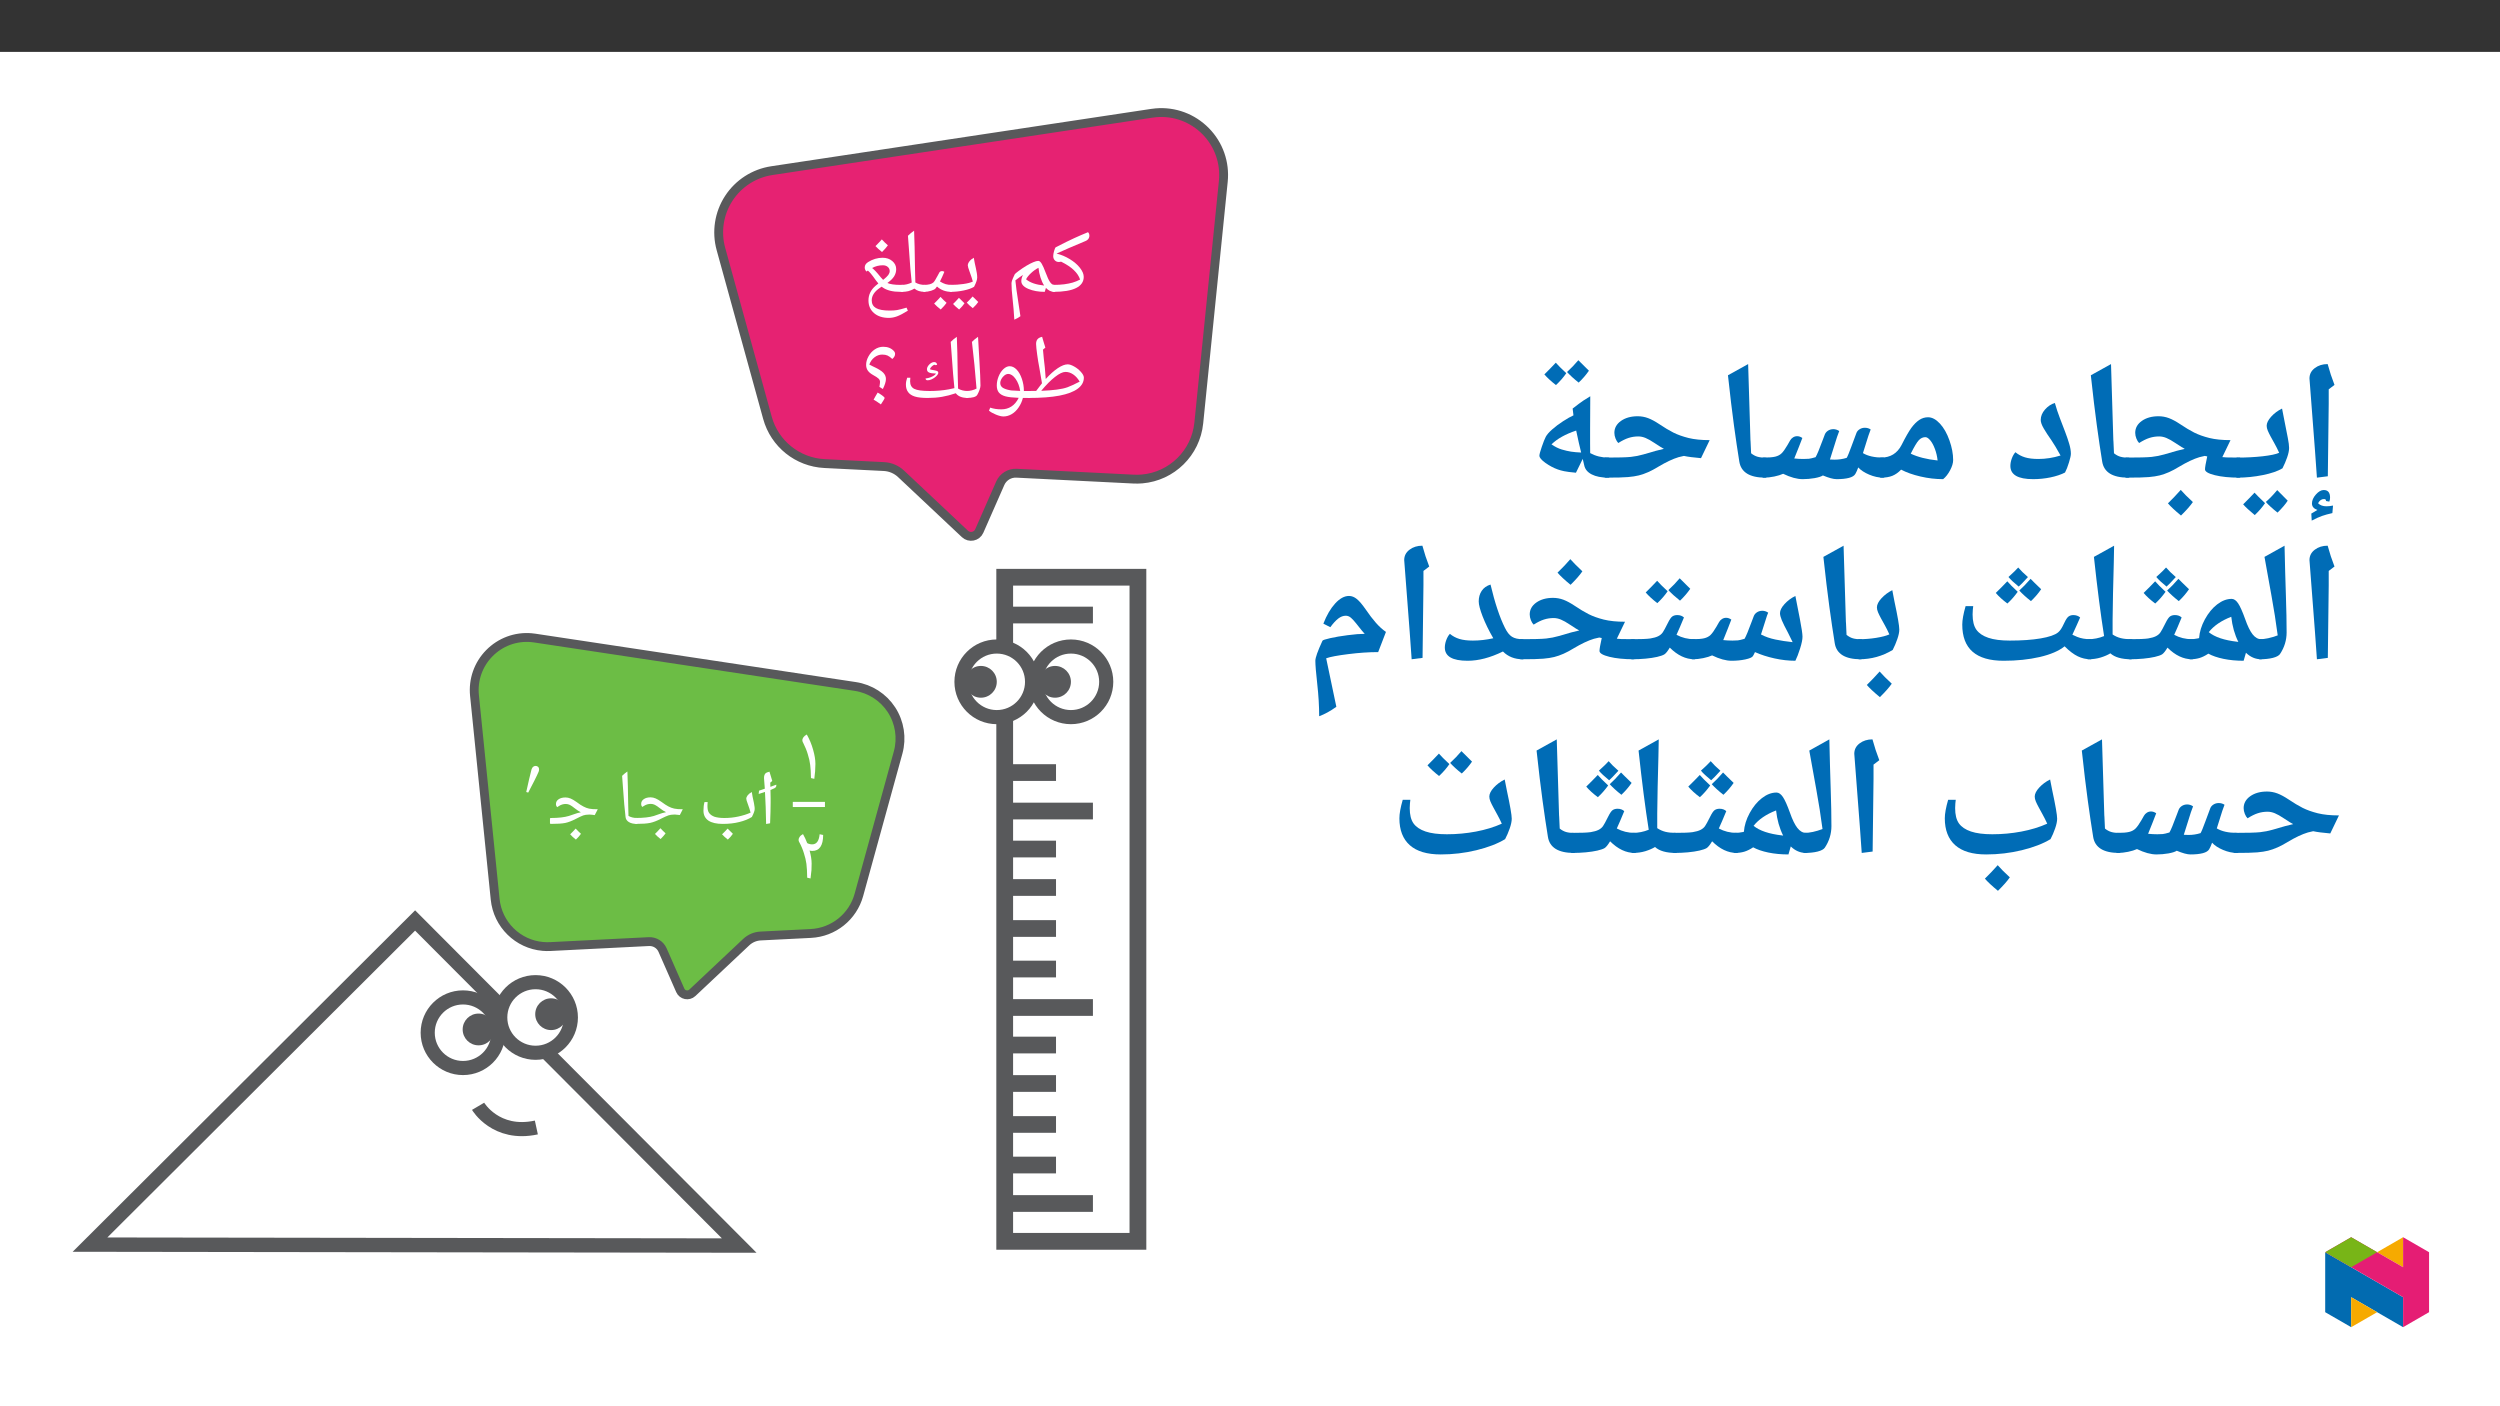 ﻿<?xml version="1.0" encoding="utf-8"?>
<svg xmlns="http://www.w3.org/2000/svg" xmlns:xlink="http://www.w3.org/1999/xlink" viewBox="0 0 960 540" version="1.1">
  <rect x="0" y="0" width="960" height="540" fill="#333333" stroke="none"/>
  <defs>
    <g>
      <symbol overflow="visible" id="glyph0-0">
        <path style="stroke:none;" d="M 1.75 0 L 1.75 -24.984 L 15.75 -24.984 L 15.75 0 Z M 3.438 -1.672 L 14.062 -1.672 L 14.062 -23.312 L 3.438 -23.312 Z M 3.438 -1.672 " />
      </symbol>
      <symbol overflow="visible" id="glyph0-1">
        <path style="stroke:none;" d="M 0 0 C -0.195 0 -0.297 -0.098 -0.297 -0.297 L -0.297 -2.375 C -0.297 -2.57 -0.195 -2.672 0 -2.672 C 1.602 -2.672 3.016 -2.75 4.234 -2.906 C 5.453 -3.07 6.52 -3.285 7.438 -3.547 C 8.363 -3.816 9.328 -4.207 10.328 -4.719 C 9.898 -6.02 9.094 -7.234 7.906 -8.359 C 6.727 -9.492 5.098 -10.57 3.016 -11.594 C 2.734 -11.508 2.441 -11.469 2.141 -11.469 C 1.523 -11.469 1.016 -11.68 0.609 -12.109 C 0.203 -12.535 0 -13.078 0 -13.734 C 0 -14.254 0.117 -14.926 0.359 -15.75 C 0.609 -16.57 0.797 -17.02 0.922 -17.094 C 4.035 -18.695 6.422 -19.875 8.078 -20.625 C 9.734 -21.383 11.492 -22.145 13.359 -22.906 C 13.711 -22.594 13.891 -22.145 13.891 -21.562 L 13.875 -21.266 C 13.758 -20.453 13.27 -19.867 12.406 -19.516 C 7.633 -17.523 3.926 -15.922 1.281 -14.703 C 3.062 -14.266 4.758 -13.551 6.375 -12.562 C 8 -11.57 9.297 -10.457 10.266 -9.219 C 11.234 -7.977 11.719 -6.82 11.719 -5.75 C 11.719 -3.875 10.742 -2.445 8.797 -1.469 C 6.859 -0.488 3.926 0 0 0 Z M 1.703 -20.172 Z M 6.859 1.031 Z M 6.859 1.812 Z M 6.859 1.812 " />
      </symbol>
      <symbol overflow="visible" id="glyph0-2">
        <path style="stroke:none;" d="M 3.859 -4.406 C 4.035 -2.457 4.41 0.32 4.984 3.938 L 5.797 9.359 C 5.109 9.879 4.328 10.32 3.453 10.688 C 3.305 8.02 3.078 5.281 2.766 2.469 C 2.504 0.195 2.375 -1.707 2.375 -3.25 C 2.375 -3.52 2.438 -3.867 2.562 -4.297 C 2.695 -4.723 3.047 -5.535 3.609 -6.734 C 3.672 -6.891 4.176 -7.32 5.125 -8.031 C 6.082 -8.738 7.062 -9.395 8.062 -10 C 9.07 -10.602 9.973 -11.066 10.766 -11.391 C 11.555 -11.723 12.188 -11.891 12.656 -11.891 C 13.102 -11.891 13.539 -11.523 13.969 -10.797 C 14.406 -10.078 14.926 -8.906 15.531 -7.281 C 16.113 -5.688 16.656 -4.52 17.156 -3.781 C 17.664 -3.039 18.203 -2.672 18.766 -2.672 C 19.023 -2.672 19.156 -2.551 19.156 -2.312 L 19.156 -0.375 C 19.156 -0.125 19.023 0 18.766 0 C 17.598 0 16.539 -0.504 15.594 -1.516 L 15.141 0 C 12.734 0 10.629 -0.379 8.828 -1.141 C 7.035 -1.91 6.141 -2.898 6.141 -4.109 C 6.141 -4.848 6.352 -5.648 6.781 -6.516 C 5.695 -5.785 4.723 -5.082 3.859 -4.406 Z M 12.734 -9.234 C 11.754 -8.742 10.805 -8.07 9.891 -7.219 C 8.973 -6.363 8.332 -5.562 7.969 -4.812 C 9.488 -3.531 11.801 -2.734 14.906 -2.422 C 14.375 -3.234 13.91 -4.254 13.516 -5.484 C 13.117 -6.723 12.859 -7.973 12.734 -9.234 Z M 9.656 -13.609 Z M 12.328 1.031 Z M 11.812 3.422 Z M 11.812 3.422 " />
      </symbol>
      <symbol overflow="visible" id="glyph0-3">
        <path style="stroke:none;" d="M 0 0 C -0.195 0 -0.297 -0.098 -0.297 -0.297 L -0.297 -2.375 C -0.297 -2.57 -0.195 -2.672 0 -2.672 C 1.719 -2.672 3.367 -2.785 4.953 -3.016 C 6.535 -3.242 7.738 -3.555 8.562 -3.953 C 8.32 -4.879 7.898 -6.16 7.297 -7.797 C 6.848 -9.004 6.625 -9.785 6.625 -10.141 C 6.625 -10.648 6.832 -11.172 7.25 -11.703 C 7.664 -12.242 8.223 -12.707 8.922 -13.094 C 9.023 -12.406 9.148 -11.723 9.297 -11.047 C 9.453 -10.379 9.598 -9.719 9.734 -9.062 C 9.879 -8.414 10 -7.789 10.094 -7.188 C 10.188 -6.594 10.234 -6.023 10.234 -5.484 C 10.234 -4.672 9.832 -3.488 9.031 -1.938 C 8.07 -1.352 6.742 -0.883 5.047 -0.531 C 3.359 -0.176 1.676 0 0 0 Z M 6.734 -14.797 Z M 6.156 1.031 Z M 6.156 1.812 Z M 5.359 4.391 C 4.93 5.066 4.242 5.863 3.297 6.781 C 2.242 5.938 1.469 5.227 0.969 4.656 C 1.582 4.082 2.332 3.297 3.219 2.297 C 3.426 2.504 4.141 3.203 5.359 4.391 Z M 10.641 3.891 C 10.211 4.555 9.508 5.348 8.531 6.266 C 7.52 5.461 6.754 4.754 6.234 4.141 C 6.754 3.66 7.504 2.875 8.484 1.781 C 8.691 2.008 9.41 2.711 10.641 3.891 Z M 5.812 4.5 Z M 5.75 1.781 Z M 5.859 7.125 Z M 5.859 7.125 " />
      </symbol>
      <symbol overflow="visible" id="glyph0-4">
        <path style="stroke:none;" d="M 0 0 C -0.195 0 -0.297 -0.098 -0.297 -0.297 L -0.297 -2.375 C -0.297 -2.57 -0.195 -2.672 0 -2.672 C 0.852 -2.672 1.586 -2.75 2.203 -2.906 C 2.816 -3.07 3.297 -3.312 3.641 -3.625 C 3.984 -3.945 4.531 -4.828 5.281 -6.266 L 5.891 -7.406 C 6.098 -7.781 6.457 -7.969 6.969 -7.969 C 7.289 -7.969 7.578 -7.875 7.828 -7.688 C 7.328 -6.457 6.766 -5.223 6.141 -3.984 C 6.941 -3.492 7.672 -3.148 8.328 -2.953 C 8.984 -2.766 9.719 -2.672 10.531 -2.672 C 10.719 -2.672 10.812 -2.57 10.812 -2.375 L 10.812 -0.297 C 10.812 -0.098 10.719 0 10.531 0 C 8.363 0 6.52 -0.68 5 -2.047 L 4.422 -1.281 C 4.18 -0.988 3.625 -0.703 2.75 -0.422 C 1.875 -0.141 0.957 0 0 0 Z M 5.172 -9.672 Z M 5.938 1.031 Z M 5.938 1.812 Z M 8.688 4.219 C 8.133 5.008 7.379 5.863 6.422 6.781 C 5.422 6 4.582 5.238 3.906 4.5 C 4.957 3.469 5.773 2.613 6.359 1.938 C 7.172 2.812 7.945 3.57 8.688 4.219 Z M 6.344 4.5 Z M 6.359 1.594 Z M 6.422 7.125 Z M 6.359 1.078 Z M 6.359 1.078 " />
      </symbol>
      <symbol overflow="visible" id="glyph0-5">
        <path style="stroke:none;" d="M 0 0 C -0.195 0 -0.297 -0.098 -0.297 -0.297 L -0.297 -2.375 C -0.297 -2.57 -0.195 -2.672 0 -2.672 C 1.32 -2.672 2.598 -2.973 3.828 -3.578 C 3.516 -6.035 3.145 -10.469 2.719 -16.875 L 2.375 -21.531 C 3.07 -22.25 3.859 -22.898 4.734 -23.484 C 4.879 -20.273 5 -15.242 5.094 -8.391 L 5.219 -3.594 C 6.27 -2.977 7.484 -2.672 8.859 -2.672 C 9.055 -2.672 9.156 -2.57 9.156 -2.375 L 9.156 -0.297 C 9.156 -0.098 9.055 0 8.859 0 C 7.148 0 5.812 -0.414 4.844 -1.25 C 3.988 -0.77 3.219 -0.441 2.531 -0.266 C 1.844 -0.086 1 0 0 0 Z M 4.625 1.812 Z M 2.766 -25.188 Z M 2.766 -25.188 " />
      </symbol>
      <symbol overflow="visible" id="glyph0-6">
        <path style="stroke:none;" d="M 11.625 10 C 9.27 10 7.379 9.383 5.953 8.156 C 4.535 6.926 3.828 5.305 3.828 3.297 C 3.828 1.109 4.734 -0.766 6.547 -2.328 L 7.625 -3.219 C 7.301 -3.57 7.008 -3.938 6.75 -4.312 C 5.844 -5.602 5.18 -6.488 4.766 -6.969 C 4.359 -7.457 3.969 -7.859 3.594 -8.172 L 3.047 -7.797 C 2.609 -8.266 2.391 -8.785 2.391 -9.359 C 2.391 -10.191 2.816 -10.879 3.672 -11.422 C 4.535 -11.973 5.441 -12.391 6.391 -12.672 C 7.348 -12.953 8.297 -13.094 9.234 -13.094 C 10.734 -13.094 11.977 -12.672 12.969 -11.828 C 13.969 -10.992 14.469 -9.957 14.469 -8.719 C 14.469 -7.719 14.203 -6.789 13.672 -5.938 C 13.141 -5.094 12.273 -4.25 11.078 -3.406 C 12.18 -2.914 13.844 -2.672 16.062 -2.672 L 16.922 -2.672 C 17.148 -2.672 17.266 -2.562 17.266 -2.344 L 17.266 -0.328 C 17.266 -0.109 17.148 0 16.922 0 L 16.062 0 C 13.125 0 10.859 -0.566 9.266 -1.703 L 8.906 -1.984 L 8.281 -1.578 C 6.145 -0.16 5.078 1.453 5.078 3.266 C 5.078 4.598 5.617 5.582 6.703 6.219 C 7.797 6.863 9.547 7.188 11.953 7.188 C 13.066 7.188 14.008 7.125 14.781 7 C 15.551 6.875 16.773 6.562 18.453 6.062 L 18.953 7.234 C 17.234 8.297 15.848 9.02 14.797 9.406 C 13.754 9.801 12.695 10 11.625 10 Z M 9.453 -4.594 C 10.441 -5.375 11.109 -6.008 11.453 -6.5 C 11.805 -7 11.984 -7.488 11.984 -7.969 C 11.984 -8.613 11.738 -9.145 11.25 -9.562 C 10.77 -9.988 10.133 -10.203 9.344 -10.203 C 7.863 -10.203 6.492 -9.852 5.234 -9.156 C 5.617 -8.852 6.047 -8.457 6.516 -7.969 C 6.992 -7.477 7.676 -6.68 8.562 -5.578 Z M 8.641 -14.797 Z M 2.609 9.172 Z M 10.422 11.703 Z M 11.281 -17.859 C 10.727 -17.078 9.977 -16.223 9.031 -15.297 C 7.988 -16.117 7.148 -16.875 6.516 -17.562 C 7.711 -18.758 8.523 -19.617 8.953 -20.141 C 9.691 -19.328 10.469 -18.566 11.281 -17.859 Z M 9.031 -14.953 Z M 8.953 -20.984 Z M 8.953 -20.984 " />
      </symbol>
      <symbol overflow="visible" id="glyph0-7">
        <path style="stroke:none;" d="M 21.328 -7.812 C 21.328 -6.133 20.539 -4.711 18.969 -3.547 C 17.406 -2.379 15.066 -1.492 11.953 -0.891 C 8.848 -0.297 4.863 0 0 0 C -0.195 0 -0.297 -0.098 -0.297 -0.297 L -0.297 -2.375 C -0.297 -2.57 -0.195 -2.672 0 -2.672 L 2.891 -2.703 L 3.016 -2.703 C 3.754 -3.723 4.5 -4.703 5.25 -5.641 L 4.219 -11.672 C 3.914 -13.203 3.641 -14.883 3.391 -16.719 C 3.141 -18.562 3.004 -19.898 2.984 -20.734 C 2.984 -21.492 3.16 -22.094 3.516 -22.531 C 3.867 -22.977 4.461 -23.297 5.297 -23.484 C 5.516 -22.629 5.727 -21.898 5.938 -21.297 L 6.547 -19.328 L 5.625 -18.547 L 5.641 -18.375 C 5.672 -17.926 5.773 -16.82 5.953 -15.062 C 6.129 -13.312 6.258 -12.176 6.344 -11.656 C 6.539 -9.27 6.656 -7.812 6.688 -7.281 C 8.332 -9.094 9.883 -10.484 11.344 -11.453 C 12.801 -12.422 14.066 -12.906 15.141 -12.906 C 15.805 -12.906 16.617 -12.633 17.578 -12.094 C 18.547 -11.562 19.41 -10.875 20.172 -10.031 C 20.941 -9.188 21.328 -8.445 21.328 -7.812 Z M 19.719 -6.266 C 19.039 -7.441 18.223 -8.359 17.266 -9.016 C 16.316 -9.672 15.32 -10 14.281 -10 C 13.227 -10 11.883 -9.359 10.25 -8.078 C 8.613 -6.805 6.848 -5.023 4.953 -2.734 C 7.266 -2.828 9.258 -2.984 10.938 -3.203 C 12.613 -3.422 13.992 -3.727 15.078 -4.125 C 16.16 -4.52 17.707 -5.234 19.719 -6.266 Z M 14.75 -15.641 Z M 12.516 1.031 Z M 12.516 1.812 Z M 12.516 1.812 " />
      </symbol>
      <symbol overflow="visible" id="glyph0-8">
        <path style="stroke:none;" d="M 6.75 7.109 C 6 7.109 5.039 6.867 3.875 6.391 C 2.719 5.922 1.828 5.414 1.203 4.875 L 1.688 3.719 C 2.945 4.156 4.367 4.375 5.953 4.375 C 7.398 4.375 8.68 4.016 9.797 3.297 C 10.922 2.586 11.863 1.473 12.625 -0.047 C 10.352 -0.129 8.648 -0.32 7.516 -0.625 C 6.379 -0.938 5.539 -1.426 5 -2.094 C 4.469 -2.758 4.203 -3.66 4.203 -4.797 C 4.203 -5.984 4.441 -7.156 4.922 -8.312 C 5.398 -9.477 6.023 -10.414 6.797 -11.125 C 7.578 -11.832 8.359 -12.188 9.141 -12.188 C 10.098 -12.188 10.992 -11.754 11.828 -10.891 C 12.66 -10.023 13.332 -8.836 13.844 -7.328 C 14.352 -5.816 14.609 -4.312 14.609 -2.812 L 14.609 -2.672 L 16.703 -2.672 C 16.891 -2.672 16.984 -2.57 16.984 -2.375 L 16.984 -0.297 C 16.984 -0.098 16.891 0 16.703 0 L 14.234 0 C 13.891 1.332 13.336 2.551 12.578 3.656 C 11.828 4.77 10.941 5.625 9.922 6.219 C 8.91 6.812 7.852 7.109 6.75 7.109 Z M 8.594 -9.219 C 8.113 -9.219 7.629 -9.031 7.141 -8.656 C 6.66 -8.281 6.27 -7.816 5.969 -7.266 C 5.676 -6.723 5.531 -6.234 5.531 -5.797 C 5.531 -4.973 5.852 -4.348 6.5 -3.922 C 7.156 -3.504 8.102 -3.18 9.344 -2.953 C 9.508 -2.922 9.691 -2.895 9.891 -2.875 C 10.086 -2.852 11.188 -2.797 13.188 -2.703 C 12.906 -4.523 12.316 -6.066 11.422 -7.328 C 10.535 -8.586 9.594 -9.219 8.594 -9.219 Z M 8.453 -13.891 Z M 7.609 8.812 Z M 8.797 -18.625 Z M 8.797 -18.625 " />
      </symbol>
      <symbol overflow="visible" id="glyph0-9">
        <path style="stroke:none;" d="M -0.031 0 C -0.238 0 -0.344 -0.098 -0.344 -0.297 L -0.344 -2.375 C -0.344 -2.57 -0.238 -2.672 -0.031 -2.672 C 1.375 -2.672 2.664 -2.977 3.844 -3.594 C 3.363 -9.789 2.773 -15.77 2.078 -21.531 C 2.754 -22.219 3.535 -22.867 4.422 -23.484 C 4.535 -20.973 4.723 -17.676 4.984 -13.594 C 5.203 -10.164 5.328 -7.207 5.359 -4.719 C 5.359 -4.32 5.242 -3.797 5.016 -3.141 C 4.785 -2.484 4.492 -1.844 4.141 -1.219 C 3.711 -0.406 2.32 0 -0.031 0 Z M 2.766 -25.188 Z M 4.203 1.031 Z M 4.203 1.812 Z M 4.203 1.812 " />
      </symbol>
      <symbol overflow="visible" id="glyph0-10">
        <path style="stroke:none;" d="M 26.375 -2.375 L 26.375 -0.297 C 26.375 -0.098 26.27 0 26.062 0 C 25.082 0 24.207 -0.141 23.438 -0.422 C 22.676 -0.711 22.082 -1.125 21.656 -1.656 L 21.531 -1.812 C 19.707 -1.188 17.945 -0.727 16.25 -0.438 C 14.562 -0.145 12.734 0 10.766 0 C 8.617 0 6.961 -0.18 5.797 -0.547 C 4.641 -0.91 3.781 -1.477 3.219 -2.25 C 2.656 -3.02 2.375 -3.973 2.375 -5.109 C 2.375 -5.973 2.535 -6.859 2.859 -7.766 L 4.078 -7.766 C 4.016 -7.367 3.984 -6.926 3.984 -6.438 C 3.984 -5.008 4.52 -4.023 5.594 -3.484 C 6.676 -2.941 8.648 -2.672 11.516 -2.672 C 14.086 -2.672 16.52 -2.879 18.812 -3.297 L 21 -3.766 C 20.688 -6.617 20.328 -10.988 19.922 -16.875 L 19.578 -21.531 C 20.254 -22.219 21.035 -22.867 21.922 -23.484 C 22.078 -20.273 22.195 -15.242 22.281 -8.391 L 22.406 -3.594 C 23.469 -2.977 24.688 -2.672 26.062 -2.672 C 26.27 -2.672 26.375 -2.57 26.375 -2.375 Z M 13.062 1.812 Z M 13.922 -9.375 C 13.305 -9.395 12.781 -9.43 12.344 -9.484 C 11.906 -9.547 11.547 -9.641 11.266 -9.766 C 10.992 -9.891 10.789 -10.055 10.656 -10.266 C 10.52 -10.473 10.453 -10.742 10.453 -11.078 C 10.453 -11.348 10.531 -11.641 10.688 -11.953 C 10.852 -12.266 11.066 -12.555 11.328 -12.828 C 11.586 -13.098 11.879 -13.32 12.203 -13.5 C 12.535 -13.688 12.867 -13.781 13.203 -13.781 C 13.836 -13.781 14.227 -13.453 14.375 -12.797 L 13.812 -12.562 C 13.707 -12.676 13.578 -12.734 13.422 -12.734 C 13.273 -12.734 13.109 -12.68 12.922 -12.578 C 12.734 -12.473 12.551 -12.336 12.375 -12.172 C 12.195 -12.004 12.035 -11.82 11.891 -11.625 C 11.742 -11.426 11.648 -11.223 11.609 -11.016 C 11.816 -10.922 12.055 -10.848 12.328 -10.797 C 12.598 -10.742 12.863 -10.695 13.125 -10.656 C 13.383 -10.613 13.633 -10.562 13.875 -10.5 C 14.125 -10.445 14.332 -10.363 14.5 -10.25 C 14.625 -10.176 14.707 -10.082 14.75 -9.969 C 14.789 -9.852 14.812 -9.734 14.812 -9.609 C 14.812 -9.398 14.688 -9.133 14.438 -8.812 C 14.188 -8.488 13.863 -8.176 13.469 -7.875 C 13.082 -7.582 12.645 -7.328 12.156 -7.109 C 11.676 -6.891 11.203 -6.781 10.734 -6.781 C 10.453 -6.781 10.242 -6.848 10.109 -6.984 C 9.984 -7.117 9.922 -7.285 9.922 -7.484 C 10.547 -7.547 11.141 -7.68 11.703 -7.891 C 12.273 -8.098 12.758 -8.336 13.156 -8.609 C 13.344 -8.734 13.5 -8.859 13.625 -8.984 C 13.758 -9.109 13.859 -9.238 13.922 -9.375 Z M 12.531 -14.625 Z M 12.531 -14.625 " />
      </symbol>
      <symbol overflow="visible" id="glyph0-11">
        <path style="stroke:none;" d="M 7.047 -4.25 C 7.203 -5.207 7.281 -5.848 7.281 -6.172 C 7.281 -6.629 7.098 -7.039 6.734 -7.406 C 6.367 -7.77 5.66 -8.238 4.609 -8.812 C 3.711 -9.301 3.039 -9.863 2.594 -10.5 C 2.156 -11.133 1.938 -11.867 1.938 -12.703 C 1.938 -13.785 2.242 -14.879 2.859 -15.984 C 3.473 -17.098 4.281 -17.988 5.281 -18.656 C 6.289 -19.32 7.367 -19.656 8.516 -19.656 C 10.223 -19.656 11.578 -19.117 12.578 -18.047 C 12.898 -17.703 13.062 -17.32 13.062 -16.906 C 13.062 -16.227 12.707 -15.582 12 -14.969 C 11.301 -15.613 10.68 -16.055 10.141 -16.297 C 9.598 -16.535 8.926 -16.656 8.125 -16.656 C 7.051 -16.656 6.055 -16.301 5.141 -15.594 C 4.223 -14.895 3.566 -13.969 3.172 -12.812 C 3.504 -12.613 3.895 -12.414 4.344 -12.219 C 6.426 -11.27 7.812 -10.438 8.5 -9.719 C 9.195 -9 9.547 -8.188 9.547 -7.281 C 9.547 -6.301 9.148 -5.016 8.359 -3.422 Z M 4.812 0.656 C 5.094 0.188 5.348 -0.273 5.578 -0.734 C 5.816 -1.191 6.082 -1.633 6.375 -2.062 C 7.332 -1.52 8.016 -1.07 8.422 -0.719 C 8.836 -0.375 9.047 -0.141 9.047 -0.016 C 9.047 0.234 8.566 1.066 7.609 2.484 L 6.812 1.922 C 6.281 1.523 5.613 1.102 4.812 0.656 Z M 5.203 -19.875 Z M 5.203 -19.875 " />
      </symbol>
      <symbol overflow="visible" id="glyph1-0">
        <path style="stroke:none;" d="M 7.531 0 L 7.531 -20.438 L -0.094 -20.438 L -0.094 0 Z M 5.5 -2 L 2.031 -2 L 2.031 -18.469 L 5.406 -18.469 L 5.406 -2 Z M 5.5 -2 " />
      </symbol>
      <symbol overflow="visible" id="glyph1-1">
        <path style="stroke:none;" d="M 2.219 -14.797 C 2.219 -14.531 2.297 -14.25 2.453 -13.922 L 2.484 -13.922 C 3.312 -12.281 3.922 -10.766 4.328 -9.359 C 4.781 -7.953 5.078 -6.578 5.234 -5.297 C 5.406 -4 5.5 -2.328 5.531 -0.266 L 6.812 0.031 C 7.078 -1.891 7.234 -3.766 7.234 -5.703 C 7.234 -7.297 6.938 -9.109 6.344 -11.172 C 5.766 -13.266 4.938 -15.219 3.922 -17 C 3.344 -16.672 2.922 -16.344 2.656 -15.969 C 2.391 -15.578 2.219 -15.188 2.219 -14.797 Z M 2.219 -14.797 " />
      </symbol>
      <symbol overflow="visible" id="glyph1-2">
        <path style="stroke:none;" d="M 2.219 -14.797 C 2.219 -14.531 2.297 -14.25 2.453 -13.922 L 2.484 -13.922 C 3.266 -12.469 3.859 -11.031 4.281 -9.625 C 4.75 -8.219 5.047 -6.875 5.234 -5.562 C 5.406 -4.25 5.5 -2.484 5.531 -0.266 L 6.812 0.031 C 7 -1.344 7.109 -2.422 7.172 -3.172 C 7.203 -3.922 7.234 -4.781 7.234 -5.703 C 7.234 -7.109 6.969 -8.812 6.453 -10.703 C 6.75 -10.609 7.109 -10.547 7.438 -10.547 C 10.219 -10.516 11.656 -12.578 11.656 -16.672 L 10.312 -16.953 C 10.047 -14.344 9.141 -13.062 7.406 -13.062 C 7.031 -13.062 6.672 -13.125 6.344 -13.219 C 5.984 -13.297 5.703 -13.453 5.531 -13.562 C 5.078 -14.766 4.547 -15.875 3.922 -17 C 3.344 -16.703 2.922 -16.375 2.656 -15.969 C 2.391 -15.609 2.219 -15.188 2.219 -14.797 Z M 2.219 -14.797 " />
      </symbol>
      <symbol overflow="visible" id="glyph1-3">
        <path style="stroke:none;" d="M 13.297 3.797 C 12.672 3.234 12.016 2.578 11.266 1.797 C 10.734 2.391 10.047 3.141 9.141 4 C 9.719 4.641 10.438 5.297 11.359 6.031 C 12.203 5.203 12.859 4.484 13.297 3.797 Z M 9.391 0 C 11.75 0 13.875 -0.234 15.75 -0.719 C 17.641 -1.172 19.281 -1.828 20.594 -2.656 C 21.281 -4 21.672 -5.016 21.672 -5.703 C 21.672 -6.156 21.641 -6.672 21.516 -7.172 C 21.469 -7.688 21.344 -8.219 21.219 -8.781 C 21.125 -9.328 21.016 -9.891 20.859 -10.469 C 20.75 -11.031 20.656 -11.625 20.562 -12.25 C 19.812 -11.844 19.312 -11.422 18.984 -11 C 18.656 -10.516 18.438 -10.109 18.438 -9.688 C 18.438 -9.359 18.625 -8.703 19.016 -7.688 C 19.516 -6.344 19.875 -5.234 20.094 -4.328 C 18.797 -3.734 17.219 -3.234 15.453 -2.844 C 13.688 -2.453 11.859 -2.266 10.016 -2.266 C 8.422 -2.266 7.172 -2.453 6.219 -2.75 C 5.266 -3.109 4.609 -3.594 4.156 -4.219 C 3.703 -4.844 3.531 -5.734 3.531 -6.906 C 3.531 -7.141 3.531 -7.406 3.562 -7.766 C 3.594 -8.078 3.594 -8.281 3.609 -8.375 L 2.391 -8.375 C 2.125 -7.406 2 -6.312 2 -5.078 C 2 -3.375 2.656 -2.125 3.922 -1.25 C 5.172 -0.422 7.031 0 9.391 0 Z M 9.391 0 " />
      </symbol>
      <symbol overflow="visible" id="glyph1-4">
        <path style="stroke:none;" d="M 13.906 3.797 C 13.266 3.234 12.609 2.578 11.859 1.797 C 11.328 2.391 10.641 3.141 9.75 4 C 10.312 4.641 11.031 5.297 11.953 6.031 C 12.797 5.203 13.453 4.484 13.906 3.797 Z M 2.328 0 C 4.812 0 6.641 -0.125 7.828 -0.359 C 9.031 -0.594 10.406 -1.141 11.891 -1.906 C 13.234 -2.594 14.172 -3.047 14.797 -3.266 C 15.422 -3.469 16.078 -3.562 16.766 -3.562 L 17.391 -3.594 L 17.484 -3.562 C 18 -3.531 18.531 -3.5 19.188 -3.375 L 20.359 -5.625 C 18.891 -5.625 17.781 -5.703 17.031 -5.859 C 16.297 -6.016 15.609 -6.281 14.859 -6.672 C 14.109 -7.047 13.234 -7.625 12.203 -8.406 C 11.328 -9.031 10.578 -9.469 9.922 -9.75 C 9.266 -10.016 8.609 -10.156 7.984 -10.156 C 6.906 -10.156 5.984 -9.922 5.328 -9.469 C 4.656 -9.031 4.297 -8.406 4.297 -7.656 C 4.281 -7.172 4.453 -6.781 4.781 -6.422 L 5.562 -6.938 C 6.312 -7.406 7.141 -7.656 8.094 -7.656 C 8.609 -7.656 9.109 -7.531 9.625 -7.297 C 10.141 -7.047 10.734 -6.609 11.531 -5.984 C 12.281 -5.375 13.062 -4.875 13.844 -4.453 C 13.031 -4.328 12.047 -4.031 10.906 -3.609 L 9.234 -3.047 C 7.562 -2.547 5.266 -2.266 2.328 -2.266 C 2.188 -2.266 2 -2.188 2 -2.031 L 2 -0.234 C 2 -0.094 2.188 0 2.328 0 Z M 2.328 0 " />
      </symbol>
      <symbol overflow="visible" id="glyph1-5">
        <path style="stroke:none;" d="M 2.922 -12.047 C 4.094 -14.203 6.484 -18.922 6.906 -20.031 C 7 -20.234 7.078 -20.719 7.078 -20.922 C 7.078 -21.844 6.422 -22.266 5.734 -22.266 C 5.172 -22.266 4.484 -21.906 4.188 -20.953 C 3.859 -19.844 2.656 -14.609 2.156 -12.25 L 2.922 -12.016 Z M 2.922 -12.047 " />
      </symbol>
      <symbol overflow="visible" id="glyph2-0">
        <path style="stroke:none;" d="M 7.531 0 L 7.531 -20.438 L -0.094 -20.438 L -0.094 0 Z M 5.5 -2 L 2.031 -2 L 2.031 -18.469 L 5.406 -18.469 L 5.406 -2 Z M 5.5 -2 " />
      </symbol>
      <symbol overflow="visible" id="glyph2-1">
        <path style="stroke:none;" d="M 4.75 -9.953 C 4.75 -10.906 4.719 -11.922 4.688 -13.031 C 5.297 -13.297 5.859 -13.516 6.219 -13.688 L 6.188 -13.688 C 6.641 -13.906 6.938 -14.234 6.938 -14.734 L 6.906 -15.062 C 6.391 -14.891 5.594 -14.594 4.656 -14.234 C 4.641 -14.703 4.641 -15.188 4.609 -15.656 L 4.578 -15.812 L 5.375 -16.5 C 4.75 -18.531 4.422 -19.609 4.422 -19.672 C 4.328 -19.812 4.359 -19.938 4.328 -20.062 C 3.594 -19.906 3.016 -19.672 2.688 -19.312 C 2.391 -18.922 2.219 -18.406 2.219 -17.781 L 2.219 -17.391 C 2.328 -16.203 2.422 -14.922 2.516 -13.516 C 1.859 -13.266 1.109 -13.031 0.297 -12.766 L 0.156 -11.484 C 0.984 -11.75 1.859 -12.016 2.578 -12.281 C 2.812 -8.734 2.922 -4.641 3.016 0.031 L 4.547 -0.234 C 4.688 -3.562 4.75 -6.156 4.75 -8.094 Z M 4.75 -9.953 " />
      </symbol>
      <symbol overflow="visible" id="glyph3-0">
        <path style="stroke:none;" d="M 1.5 0 L 1.5 -21.422 L 13.5 -21.422 L 13.5 0 Z M 2.938 -1.438 L 12.062 -1.438 L 12.062 -19.984 L 2.938 -19.984 Z M 2.938 -1.438 " />
      </symbol>
      <symbol overflow="visible" id="glyph3-1">
        <path style="stroke:none;" d="M 0 0 C -0.164 0 -0.25 -0.082 -0.25 -0.25 L -0.25 -2.031 C -0.25 -2.195 -0.164 -2.281 0 -2.281 C 2.938 -2.281 5.242 -2.535 6.922 -3.047 L 8.594 -3.625 C 9.727 -4.051 10.734 -4.344 11.609 -4.5 C 10.828 -4.883 10.055 -5.379 9.297 -5.984 C 8.492 -6.617 7.836 -7.062 7.328 -7.312 C 6.828 -7.562 6.312 -7.688 5.781 -7.688 C 4.82 -7.688 3.961 -7.441 3.203 -6.953 L 2.5 -6.516 C 2.207 -6.805 2.062 -7.195 2.062 -7.688 C 2.062 -8.438 2.395 -9.039 3.062 -9.5 C 3.727 -9.969 4.602 -10.203 5.688 -10.203 C 6.32 -10.203 6.961 -10.062 7.609 -9.781 C 8.254 -9.508 9.008 -9.062 9.875 -8.438 C 10.914 -7.664 11.801 -7.086 12.531 -6.703 C 13.27 -6.316 14.016 -6.039 14.766 -5.875 C 15.516 -5.707 16.609 -5.625 18.047 -5.625 L 16.906 -3.406 C 16.281 -3.488 15.719 -3.547 15.219 -3.578 L 15.125 -3.594 L 14.5 -3.578 C 13.812 -3.578 13.148 -3.473 12.516 -3.266 C 11.891 -3.055 10.91 -2.613 9.578 -1.938 C 8.086 -1.164 6.738 -0.648 5.531 -0.391 C 4.32 -0.129 2.477 0 0 0 Z M 9.672 -11.656 Z M 9.578 0.875 Z M 9.578 1.547 Z M 11.438 3.625 C 10.969 4.289 10.328 5.02 9.516 5.812 C 8.648 5.145 7.93 4.492 7.359 3.859 C 8.254 2.973 8.953 2.238 9.453 1.656 C 10.141 2.406 10.801 3.062 11.438 3.625 Z M 9.438 3.859 Z M 9.453 1.359 Z M 9.516 6.109 Z M 9.453 0.922 Z M 9.453 0.922 " />
      </symbol>
      <symbol overflow="visible" id="glyph3-2">
        <path style="stroke:none;" d="M 8.094 -2.031 L 8.094 -0.25 C 8.094 -0.082 8.016 0 7.859 0 C 6.672 0 5.688 -0.227 4.906 -0.688 C 4.133 -1.156 3.703 -1.797 3.609 -2.609 C 3.285 -5.172 2.941 -9.117 2.578 -14.453 L 2.281 -18.453 C 2.844 -19.023 3.52 -19.582 4.312 -20.125 C 4.445 -17.082 4.551 -12.77 4.625 -7.188 L 4.734 -3.062 C 5.672 -2.539 6.711 -2.281 7.859 -2.281 C 8.016 -2.281 8.094 -2.195 8.094 -2.031 Z M 3.406 -21.594 Z M 5.203 1.547 Z M 5.203 1.547 " />
      </symbol>
      <symbol overflow="visible" id="glyph4-0">
        <path style="stroke:none;" d="M 6.125 -46.406 L 32.812 -46.406 L 32.812 0 L 6.125 0 Z M 9.422 -3.297 L 29.516 -3.297 L 29.516 -43.094 L 9.422 -43.094 Z M 9.422 -3.297 " />
      </symbol>
      <symbol overflow="visible" id="glyph4-1">
        <path style="stroke:none;" d="M 12.375 -29.047 L 12.031 -1.109 L 7.844 -0.578 L 7.109 -10.891 L 4.984 -38.656 C 4.984 -40.281 5.66 -41.609 7.016 -42.641 C 8.367 -43.672 10.02 -44.188 11.969 -44.188 C 12.707 -41.445 13.582 -38.781 14.594 -36.188 L 12.375 -34.5 Z M 9.203 -47.359 Z M 9.812 3.75 Z M 11.328 8.391 L 11.328 8.234 C 11.328 7.836 11.062 7.641 10.531 7.641 C 9.602 7.641 8.852 8.176 8.281 9.25 C 9.062 10.031 10.129 10.422 11.484 10.422 C 12.223 10.422 13.07 10.328 14.031 10.141 L 13.781 13.031 C 12.207 13.383 10.883 13.75 9.812 14.125 C 8.75 14.5 7.426 15.098 5.844 15.922 L 5.688 13.219 L 8.031 11.828 C 6.633 11.336 5.938 10.508 5.938 9.344 C 5.938 8.188 6.441 7.035 7.453 5.891 C 8.473 4.742 9.477 4.172 10.469 4.172 C 12.082 4.172 12.891 5.145 12.891 7.094 C 12.891 7.688 12.789 8.195 12.594 8.625 Z M 9.484 3.516 Z M 10.609 15.188 Z M 10.609 15.188 " />
      </symbol>
      <symbol overflow="visible" id="glyph4-2">
        <path style="stroke:none;" d="M 0 -0.578 C -0.363 -0.578 -0.547 -0.754 -0.547 -1.109 L -0.547 -7.75 C -0.547 -8.102 -0.363 -8.281 0 -8.281 C 3.406 -8.281 6.625 -8.445 9.656 -8.781 C 12.695 -9.125 14.82 -9.57 16.031 -10.125 C 15.457 -11.395 14.883 -12.539 14.312 -13.562 C 13.738 -14.594 13.223 -15.523 12.766 -16.359 C 12.316 -17.191 11.945 -17.945 11.656 -18.625 C 11.375 -19.301 11.234 -19.926 11.234 -20.5 C 11.234 -21.539 11.805 -22.703 12.953 -23.984 C 14.109 -25.266 15.504 -26.305 17.141 -27.109 L 17.969 -22.859 C 18.582 -19.805 19.047 -17.453 19.359 -15.797 C 19.68 -14.148 19.844 -12.883 19.844 -12 C 19.844 -11 19.594 -9.781 19.094 -8.344 C 18.594 -6.906 17.992 -5.508 17.297 -4.156 C 15.516 -3.082 12.992 -2.219 9.734 -1.562 C 6.484 -0.906 3.238 -0.578 0 -0.578 Z M 12.5 -31.859 Z M 11.422 3.75 Z M 10.609 9.219 C 9.535 10.801 8.219 12.328 6.656 13.797 C 4.551 12.055 3.066 10.68 2.203 9.672 L 4.516 7.344 L 6.578 5.188 C 7.148 5.844 8.492 7.188 10.609 9.219 Z M 19.312 8.266 C 18.445 9.617 17.145 11.145 15.406 12.844 C 13.477 11.332 11.977 9.969 10.906 8.75 C 12.281 7.562 13.738 6.047 15.281 4.203 C 15.531 4.484 16.875 5.836 19.312 8.266 Z M 10.969 4.203 Z M 10.938 14.422 Z M 10.938 9.344 Z M 10.938 9.344 " />
      </symbol>
      <symbol overflow="visible" id="glyph4-3">
        <path style="stroke:none;" d="M 0 -0.578 C -0.363 -0.578 -0.547 -0.754 -0.547 -1.109 L -0.547 -7.75 C -0.547 -8.102 -0.363 -8.281 0 -8.281 C 4.781 -8.281 8.008 -8.367 9.688 -8.547 C 11.375 -8.734 12.969 -9.047 14.469 -9.484 C 18.219 -10.609 20.852 -11.328 22.375 -11.641 L 21.141 -12.344 L 18.828 -13.844 C 17.453 -14.77 16.289 -15.426 15.344 -15.812 C 14.406 -16.207 13.469 -16.406 12.531 -16.406 C 11.238 -16.406 10 -16.211 8.812 -15.828 C 7.633 -15.453 6.316 -14.801 4.859 -13.875 C 4.473 -14.25 4.125 -14.816 3.812 -15.578 C 3.508 -16.336 3.359 -17.07 3.359 -17.781 C 3.359 -19.633 4.203 -21.16 5.891 -22.359 C 7.586 -23.555 9.727 -24.156 12.312 -24.156 C 13.688 -24.156 15.016 -23.914 16.297 -23.438 C 17.578 -22.957 19.02 -22.18 20.625 -21.109 C 22.57 -19.797 24.363 -18.723 26 -17.891 C 27.645 -17.066 29.582 -16.375 31.812 -15.812 C 34.051 -15.258 36.766 -14.984 39.953 -14.984 L 36.812 -8.469 L 38.438 -8.344 L 43.266 -8.281 C 43.617 -8.281 43.797 -8.102 43.797 -7.75 L 43.797 -1.109 C 43.797 -0.754 43.617 -0.578 43.266 -0.578 C 39.598 -0.578 36.492 -0.891 33.953 -1.516 C 31.422 -2.148 30.156 -2.895 30.156 -3.75 C 30.156 -4.508 30.441 -6.172 31.016 -8.734 L 30.062 -8.922 L 28 -8.438 C 25.812 -7.781 23.219 -6.555 20.219 -4.766 C 18.863 -3.93 17.566 -3.238 16.328 -2.688 C 15.086 -2.145 13.895 -1.727 12.75 -1.438 C 11.613 -1.156 10.223 -0.941 8.578 -0.797 C 6.941 -0.648 4.082 -0.578 0 -0.578 Z M 18.797 -28.906 Z M 20.688 3.75 Z M 25.5 8.797 C 24.508 10.234 22.988 11.957 20.938 13.969 C 18.645 12.082 16.973 10.523 15.922 9.297 C 17.629 7.629 19.27 5.906 20.844 4.125 C 21.914 5.375 23.469 6.93 25.5 8.797 Z M 20.844 2.547 Z M 20.938 14.594 Z M 20.844 3.484 Z M 20.938 9.047 Z M 20.938 9.047 " />
      </symbol>
      <symbol overflow="visible" id="glyph4-4">
        <path style="stroke:none;" d="M 19.844 -1.109 C 19.844 -0.754 19.66 -0.578 19.297 -0.578 C 13.305 -0.578 9.977 -2.633 9.312 -6.75 C 8.645 -10.863 7.957 -15.516 7.25 -20.703 C 6.539 -25.898 5.773 -32.297 4.953 -39.891 L 12.703 -44.188 L 13.609 -14.406 L 13.609 -15.047 L 13.844 -9.938 C 14.625 -9.301 15.445 -8.859 16.312 -8.609 C 17.176 -8.367 18.211 -8.25 19.422 -8.25 C 19.703 -8.25 19.844 -8.082 19.844 -7.75 Z M 8.312 -47.359 Z M 11.266 3.75 Z M 11.266 3.75 " />
      </symbol>
      <symbol overflow="visible" id="glyph4-5">
        <path style="stroke:none;" d="M 10.953 0 C 5.129 0 2.219 -1.691 2.219 -5.078 C 2.219 -5.984 2.398 -6.938 2.766 -7.938 C 3.141 -8.945 3.602 -9.75 4.156 -10.344 C 5.219 -9.457 6.441 -8.801 7.828 -8.375 C 9.211 -7.957 10.93 -7.75 12.984 -7.75 C 15.797 -7.75 18.629 -8.191 21.484 -9.078 C 20.109 -11.578 18.957 -13.504 18.031 -14.859 C 16.781 -16.629 15.773 -18.172 15.016 -19.484 C 14.254 -20.797 13.875 -21.875 13.875 -22.719 C 13.875 -24.133 14.414 -25.469 15.5 -26.719 C 16.594 -27.969 17.859 -28.816 19.297 -29.266 C 19.867 -27.234 20.516 -25.285 21.234 -23.422 C 21.953 -21.555 22.625 -19.801 23.25 -18.156 C 23.875 -16.52 24.395 -14.992 24.812 -13.578 C 25.238 -12.16 25.453 -10.875 25.453 -9.719 C 25.453 -9.102 25.207 -8 24.719 -6.406 C 24.238 -4.82 23.734 -3.535 23.203 -2.547 C 21.66 -1.754 19.797 -1.129 17.609 -0.672 C 15.43 -0.223 13.211 0 10.953 0 Z M 14.859 -34.031 Z M 13.938 3.75 Z M 13.938 3.75 " />
      </symbol>
      <symbol overflow="visible" id="glyph4-6">
        <path style="stroke:none;" d="M 0 -0.578 C -0.363 -0.578 -0.547 -0.754 -0.547 -1.109 L -0.547 -7.75 C -0.547 -8.102 -0.363 -8.281 0 -8.281 C 3.551 -8.281 6.164 -9.879 7.844 -13.078 C 9.406 -16.18 10.672 -18.395 11.641 -19.719 C 12.617 -21.039 13.625 -22.047 14.656 -22.734 C 15.695 -23.422 16.82 -23.766 18.031 -23.766 C 19.57 -23.766 21.094 -22.953 22.594 -21.328 C 24.094 -19.703 25.312 -17.555 26.25 -14.891 C 27.195 -12.223 27.672 -9.703 27.672 -7.328 C 27.672 -6.191 27.281 -4.883 26.5 -3.406 C 25.719 -1.938 24.828 -0.801 23.828 0 C 20.93 0 18.031 -0.336 15.125 -1.016 C 12.219 -1.691 9.738 -2.57 7.688 -3.656 C 6.625 -2.551 5.504 -1.758 4.328 -1.281 C 3.16 -0.812 1.719 -0.578 0 -0.578 Z M 21.703 -7.172 C 21.535 -8.734 21.191 -10.207 20.672 -11.594 C 20.16 -12.977 19.566 -14.078 18.891 -14.891 C 18.211 -15.711 17.586 -16.125 17.016 -16.125 C 16.055 -16.125 15.211 -15.734 14.484 -14.953 C 13.754 -14.172 12.723 -12.445 11.391 -9.781 C 14.098 -8.488 17.535 -7.617 21.703 -7.172 Z M 16.062 -28.531 Z M 16.953 3.75 Z M 16.953 3.75 " />
      </symbol>
      <symbol overflow="visible" id="glyph4-7">
        <path style="stroke:none;" d="M 12.859 -16.5 C 13.535 -16.5 14.203 -16.27 14.859 -15.812 L 13.516 -12.344 L 11.75 -7.938 C 12.926 -7.812 14.109 -7.75 15.297 -7.75 C 16.16 -7.75 16.852 -7.773 17.375 -7.828 C 17.895 -7.879 18.75 -8.082 19.938 -8.438 C 20.5 -9.375 21.414 -11.578 22.688 -15.047 L 23.516 -17.234 C 23.754 -17.785 24.148 -18.242 24.703 -18.609 C 25.266 -18.984 25.938 -19.18 26.719 -19.203 C 27.551 -19.203 28.316 -18.957 29.016 -18.469 C 28.523 -17.281 27.898 -15.422 27.141 -12.891 L 25.453 -7.547 L 27.234 -7.484 C 28.879 -7.484 30.43 -7.719 31.891 -8.188 C 32.254 -8.781 32.867 -10.27 33.734 -12.656 L 35.641 -17.781 C 35.867 -18.344 36.273 -18.805 36.859 -19.172 C 37.441 -19.547 38.113 -19.734 38.875 -19.734 C 39.707 -19.734 40.445 -19.516 41.094 -19.078 C 40.594 -17.848 39.953 -15.93 39.172 -13.328 L 38.125 -10 C 40.02 -8.852 42.598 -8.281 45.859 -8.281 C 46.223 -8.281 46.406 -8.102 46.406 -7.75 L 46.406 -1.109 C 46.406 -0.754 46.223 -0.578 45.859 -0.578 C 44.129 -0.578 42.352 -0.961 40.531 -1.734 C 38.707 -2.504 37.301 -3.426 36.312 -4.5 C 35.969 -3.508 35.598 -2.676 35.203 -2 C 34.816 -1.32 34 -0.816 32.75 -0.484 C 31.5 -0.16 29.914 0 28 0 C 26.77 0 25.02 -0.473 22.75 -1.422 C 22.113 -1.004 21.039 -0.66 19.531 -0.391 C 18.02 -0.129 16.504 0 14.984 0 C 12.805 0 10.305 -0.688 7.484 -2.062 C 6.598 -1.656 5.469 -1.305 4.094 -1.016 C 2.719 -0.723 1.352 -0.578 0 -0.578 C -0.363 -0.578 -0.547 -0.754 -0.547 -1.109 L -0.547 -7.75 C -0.547 -8.102 -0.363 -8.281 0 -8.281 C 1.969 -8.281 3.453 -8.398 4.453 -8.641 C 5.461 -8.891 6.281 -9.32 6.906 -9.938 C 7.531 -10.551 8.273 -11.598 9.141 -13.078 L 10.156 -14.859 C 10.406 -15.316 10.77 -15.703 11.25 -16.016 C 11.727 -16.336 12.266 -16.5 12.859 -16.5 Z M 23.391 -24.281 Z M 21.938 3.75 Z M 21.938 3.75 " />
      </symbol>
      <symbol overflow="visible" id="glyph4-8">
        <path style="stroke:none;" d="M 0 -0.578 C -0.363 -0.578 -0.547 -0.754 -0.547 -1.109 L -0.547 -7.75 C -0.547 -8.102 -0.363 -8.281 0 -8.281 C 4.781 -8.281 8.008 -8.367 9.688 -8.547 C 11.375 -8.734 12.969 -9.047 14.469 -9.484 C 18.219 -10.609 20.852 -11.328 22.375 -11.641 L 21.141 -12.344 L 18.828 -13.844 C 17.453 -14.77 16.289 -15.426 15.344 -15.812 C 14.406 -16.207 13.469 -16.406 12.531 -16.406 C 11.238 -16.406 10 -16.211 8.812 -15.828 C 7.633 -15.453 6.316 -14.801 4.859 -13.875 C 4.473 -14.25 4.125 -14.816 3.812 -15.578 C 3.508 -16.336 3.359 -17.07 3.359 -17.781 C 3.359 -19.633 4.203 -21.16 5.891 -22.359 C 7.586 -23.555 9.727 -24.156 12.312 -24.156 C 13.688 -24.156 15.016 -23.914 16.297 -23.438 C 17.578 -22.957 19.02 -22.18 20.625 -21.109 C 22.57 -19.797 24.363 -18.723 26 -17.891 C 27.645 -17.066 29.582 -16.375 31.812 -15.812 C 34.051 -15.258 36.766 -14.984 39.953 -14.984 L 36.625 -8.062 C 33.707 -8.312 31.52 -8.598 30.062 -8.922 L 28 -8.438 C 25.812 -7.781 23.219 -6.555 20.219 -4.766 C 18.863 -3.93 17.566 -3.238 16.328 -2.688 C 15.086 -2.145 13.895 -1.727 12.75 -1.438 C 11.613 -1.156 10.223 -0.941 8.578 -0.797 C 6.941 -0.648 4.082 -0.578 0 -0.578 Z M 18.719 -28.906 Z M 20.75 3.75 Z M 20.75 3.75 " />
      </symbol>
      <symbol overflow="visible" id="glyph4-9">
        <path style="stroke:none;" d="M 21.438 -2.469 C 19.32 -2.664 17.801 -2.863 16.875 -3.062 C 15.957 -3.258 15.16 -3.477 14.484 -3.719 C 12.879 -4.289 11.297 -5.129 9.734 -6.234 C 8.18 -7.348 7.406 -8.273 7.406 -9.016 C 7.406 -9.504 7.707 -10.629 8.312 -12.391 C 8.914 -14.16 9.43 -15.457 9.859 -16.281 C 10.297 -17.102 11.117 -18.047 12.328 -19.109 C 13.535 -20.18 14.922 -21.223 16.484 -22.234 C 18.055 -23.254 19.391 -24.008 20.484 -24.5 L 20.172 -27.109 C 22.016 -28.547 23.379 -29.562 24.266 -30.156 C 25.148 -30.75 26.039 -31.305 26.938 -31.828 L 26.875 -18.859 L 26.875 -13.672 L 26.906 -10 C 29.02 -8.852 31.332 -8.281 33.844 -8.281 C 34.207 -8.281 34.391 -8.102 34.391 -7.75 L 34.391 -1.109 C 34.391 -0.754 34.207 -0.578 33.844 -0.578 C 31.227 -0.578 29.109 -0.992 27.484 -1.828 C 25.867 -2.66 24.91 -3.836 24.609 -5.359 L 24.047 -7.781 Z M 12.047 -13.359 C 13.398 -12.43 14.711 -11.773 15.984 -11.391 C 17.254 -11.016 18.453 -10.738 19.578 -10.562 C 20.711 -10.395 22 -10.281 23.438 -10.219 C 22.906 -12.289 22.27 -15.102 21.531 -18.656 C 17.445 -17.301 14.285 -15.535 12.047 -13.359 Z M 18.047 -35.953 Z M 22.844 3.75 Z M 17.734 -40.688 C 16.648 -39.102 15.328 -37.582 13.766 -36.125 C 11.898 -37.582 10.414 -38.945 9.312 -40.219 L 11.641 -42.562 L 13.703 -44.719 C 14.504 -43.789 15.848 -42.445 17.734 -40.688 Z M 26.422 -41.641 C 25.297 -40.016 23.984 -38.492 22.484 -37.078 C 20.691 -38.492 19.203 -39.848 18.016 -41.141 C 19.598 -42.598 21.047 -44.109 22.359 -45.672 C 23.141 -44.848 24.492 -43.504 26.422 -41.641 Z M 17.922 -47.266 Z M 17.891 -36.125 Z M 17.891 -36.125 " />
      </symbol>
      <symbol overflow="visible" id="glyph4-10">
        <path style="stroke:none;" d="M 12.375 -29.047 L 12.031 -1.109 L 7.844 -0.578 L 7.109 -10.891 L 4.984 -38.656 C 4.984 -40.281 5.66 -41.609 7.016 -42.641 C 8.367 -43.672 10.02 -44.188 11.969 -44.188 C 12.707 -41.445 13.582 -38.781 14.594 -36.188 L 12.375 -34.5 Z M 9.203 -47.359 Z M 9.812 3.75 Z M 9.812 3.75 " />
      </symbol>
      <symbol overflow="visible" id="glyph4-11">
        <path style="stroke:none;" d="M 1.781 -39.891 L 9.484 -44.188 C 9.641 -37.031 9.812 -30.688 10 -25.156 C 10.188 -19.625 10.281 -14.867 10.281 -10.891 C 10.281 -7.898 9.438 -5.141 7.75 -2.609 C 7.32 -1.973 6.398 -1.473 4.984 -1.109 C 3.566 -0.754 1.906 -0.578 0 -0.578 C -0.363 -0.578 -0.547 -0.754 -0.547 -1.109 L -0.547 -7.75 C -0.547 -8.102 -0.363 -8.281 0 -8.281 C 1.945 -8.281 4.234 -8.77 6.859 -9.75 C 6.516 -12.301 6.148 -14.828 5.766 -17.328 C 5.391 -19.828 4.062 -27.348 1.781 -39.891 Z M 5.141 -47.359 Z M 7.484 3.75 Z M 7.484 3.75 " />
      </symbol>
      <symbol overflow="visible" id="glyph4-12">
        <path style="stroke:none;" d="M 27.969 -1.266 C 27.969 -0.805 27.723 -0.578 27.234 -0.578 C 25.055 -0.578 23.109 -1.41 21.391 -3.078 L 20.5 0 C 17.727 0 15.148 -0.242 12.766 -0.734 C 10.391 -1.234 8.453 -1.898 6.953 -2.734 C 5.742 -1.93 4.598 -1.367 3.516 -1.047 C 2.441 -0.734 1.27 -0.578 0 -0.578 C -0.363 -0.578 -0.547 -0.754 -0.547 -1.109 L -0.547 -7.75 C -0.547 -8.102 -0.363 -8.281 0 -8.281 C 0.969 -8.281 1.953 -8.383 2.953 -8.594 L 3.391 -8.703 C 3.566 -11.086 4.305 -13.484 5.609 -15.891 C 6.922 -18.305 8.492 -20.223 10.328 -21.641 C 12.16 -23.055 14.02 -23.766 15.906 -23.766 C 16.789 -23.766 17.613 -23.195 18.375 -22.062 C 19.133 -20.938 20.035 -18.926 21.078 -16.031 C 22.004 -13.363 22.957 -11.406 23.938 -10.156 C 24.926 -8.906 26.023 -8.281 27.234 -8.281 C 27.723 -8.281 27.969 -8.07 27.969 -7.656 Z M 15.75 -16.891 C 11.938 -15.422 9.055 -13.453 7.109 -10.984 C 9.41 -9.098 13.07 -7.867 18.094 -7.297 L 18.469 -7.234 C 17.051 -10.066 16.145 -13.285 15.75 -16.891 Z M 13.297 -28.531 Z M 15.391 3.75 Z M 15.391 3.75 " />
      </symbol>
      <symbol overflow="visible" id="glyph4-13">
        <path style="stroke:none;" d="M 0 -0.578 C -0.363 -0.578 -0.547 -0.754 -0.547 -1.109 L -0.547 -7.75 C -0.547 -8.102 -0.363 -8.281 0 -8.281 C 3.488 -8.281 5.852 -8.375 7.094 -8.562 C 8.332 -8.758 9.332 -9.047 10.094 -9.422 C 10.852 -9.805 11.43 -10.285 11.828 -10.859 C 12.234 -11.43 12.883 -12.625 13.781 -14.438 C 14.477 -15.852 15.078 -16.723 15.578 -17.047 C 16.086 -17.379 16.703 -17.547 17.422 -17.547 C 18.484 -17.547 19.344 -17.238 20 -16.625 C 18.832 -13.789 17.879 -11.57 17.141 -9.969 C 19.211 -8.844 21.5 -8.281 24 -8.281 C 24.352 -8.281 24.531 -8.102 24.531 -7.75 L 24.531 -1.109 C 24.531 -0.754 24.352 -0.578 24 -0.578 C 20.695 -0.578 17.551 -2.066 14.562 -5.047 C 13.719 -3.648 13.016 -2.781 12.453 -2.438 C 11.891 -2.102 10.969 -1.785 9.688 -1.484 C 8.414 -1.191 6.938 -0.969 5.25 -0.812 C 3.57 -0.656 1.82 -0.578 0 -0.578 Z M 14.062 -22.344 Z M 12.281 3.75 Z M 13.828 -26.484 C 12.555 -24.723 11.234 -23.223 9.859 -21.984 C 7.973 -23.398 6.488 -24.754 5.406 -26.047 L 7.734 -28.359 L 9.828 -30.516 C 10.586 -29.609 11.922 -28.266 13.828 -26.484 Z M 22.828 -27.469 C 21.711 -25.844 20.406 -24.32 18.906 -22.906 C 17.102 -24.32 15.609 -25.676 14.422 -26.969 C 15.734 -28.145 17.18 -29.645 18.766 -31.469 C 19.297 -30.895 20.648 -29.562 22.828 -27.469 Z M 17.75 -32.141 C 15.938 -30.148 14.754 -28.93 14.203 -28.484 C 12.398 -29.941 11.086 -31.172 10.266 -32.172 C 12.047 -33.773 13.297 -34.988 14.016 -35.812 C 14.961 -34.695 16.207 -33.473 17.75 -32.141 Z M 14.016 -37.406 Z M 14.297 -22.578 Z M 14.297 -22.578 " />
      </symbol>
      <symbol overflow="visible" id="glyph4-14">
        <path style="stroke:none;" d="M 0 -0.578 C -0.363 -0.578 -0.547 -0.754 -0.547 -1.109 L -0.547 -7.75 C -0.547 -8.102 -0.363 -8.281 0 -8.281 C 2.07 -8.281 4.094 -8.68 6.062 -9.484 C 4.75 -17.742 3.445 -27.879 2.156 -39.891 L 9.906 -44.188 L 9.781 -37.547 C 9.539 -29.234 9.391 -21.969 9.328 -15.75 L 9.328 -10.094 C 10.305 -9.438 11.359 -8.969 12.484 -8.688 C 13.617 -8.414 14.938 -8.281 16.438 -8.281 C 16.82 -8.281 17.016 -8.102 17.016 -7.75 L 17.016 -1.109 C 17.016 -0.754 16.82 -0.578 16.438 -0.578 C 12.82 -0.578 10.164 -1.336 8.469 -2.859 C 7.477 -2.242 6.242 -1.707 4.766 -1.25 C 3.285 -0.801 1.695 -0.578 0 -0.578 Z M 5.141 -47.359 Z M 7.969 3.75 Z M 7.969 3.75 " />
      </symbol>
      <symbol overflow="visible" id="glyph4-15">
        <path style="stroke:none;" d="M 20.406 0 C 9.82 0 4.531 -4.625 4.531 -13.875 C 4.531 -15.645 4.957 -18.016 5.812 -20.984 L 8.734 -20.984 C 8.691 -20.785 8.641 -20.305 8.578 -19.547 C 8.523 -18.785 8.5 -18.195 8.5 -17.781 C 8.5 -15.238 8.984 -13.285 9.953 -11.922 C 10.93 -10.555 12.469 -9.52 14.562 -8.812 C 16.656 -8.102 19.395 -7.75 22.781 -7.75 C 27.352 -7.75 31.289 -8.023 34.594 -8.578 C 37.895 -9.141 40.141 -9.91 41.328 -10.891 C 41.742 -11.242 42.113 -11.664 42.438 -12.156 C 42.77 -12.645 43.191 -13.438 43.703 -14.531 C 44.316 -15.844 44.875 -16.672 45.375 -17.016 C 45.883 -17.367 46.477 -17.547 47.156 -17.547 C 48.219 -17.547 49.098 -17.238 49.797 -16.625 L 48.406 -13.484 L 46.812 -10 L 48.656 -9.172 C 50.113 -8.578 51.816 -8.281 53.766 -8.281 C 54.117 -8.281 54.297 -8.102 54.297 -7.75 L 54.297 -1.109 C 54.297 -0.754 54.117 -0.578 53.766 -0.578 C 52.086 -0.578 50.469 -0.953 48.906 -1.703 C 47.344 -2.453 45.648 -3.734 43.828 -5.547 C 41.629 -3.773 38.441 -2.406 34.266 -1.438 C 30.086 -0.477 25.469 0 20.406 0 Z M 26.281 -22.562 Z M 29.734 3.75 Z M 25.828 -26.484 C 24.555 -24.723 23.234 -23.223 21.859 -21.984 C 19.973 -23.398 18.488 -24.754 17.406 -26.047 L 19.734 -28.359 L 21.828 -30.516 C 22.586 -29.609 23.922 -28.266 25.828 -26.484 Z M 34.828 -27.469 C 33.711 -25.844 32.406 -24.32 30.906 -22.906 C 29.102 -24.32 27.609 -25.676 26.422 -26.969 C 27.734 -28.145 29.18 -29.645 30.766 -31.469 C 31.297 -30.895 32.648 -29.562 34.828 -27.469 Z M 29.75 -32.141 C 27.938 -30.148 26.754 -28.93 26.203 -28.484 C 24.398 -29.941 23.086 -31.172 22.266 -32.172 C 24.047 -33.773 25.297 -34.988 26.016 -35.812 C 26.961 -34.695 28.207 -33.473 29.75 -32.141 Z M 26.016 -37.406 Z M 26.297 -22.578 Z M 26.297 -22.578 " />
      </symbol>
      <symbol overflow="visible" id="glyph4-16">
        <path style="stroke:none;" d="M 0 -0.578 C -0.363 -0.578 -0.547 -0.754 -0.547 -1.109 L -0.547 -7.75 C -0.547 -8.102 -0.363 -8.281 0 -8.281 C 2.156 -8.281 4.32 -8.453 6.5 -8.797 C 8.688 -9.148 10.379 -9.594 11.578 -10.125 C 11.016 -11.395 10.445 -12.539 9.875 -13.562 C 9.301 -14.594 8.785 -15.523 8.328 -16.359 C 7.879 -17.191 7.508 -17.945 7.219 -18.625 C 6.938 -19.301 6.797 -19.926 6.797 -20.5 C 6.797 -21.562 7.379 -22.727 8.547 -24 C 9.723 -25.27 11.109 -26.305 12.703 -27.109 L 13.516 -22.859 C 14.766 -17.035 15.391 -13.414 15.391 -12 C 15.391 -11 15.141 -9.781 14.641 -8.344 C 14.148 -6.906 13.555 -5.508 12.859 -4.156 C 8.922 -1.77 4.633 -0.578 0 -0.578 Z M 9.016 -31.859 Z M 8.25 3.75 Z M 12.5 8.797 C 11.508 10.234 9.988 11.957 7.938 13.969 C 5.645 12.082 3.973 10.523 2.922 9.297 C 4.629 7.629 6.27 5.906 7.844 4.125 C 8.914 5.375 10.469 6.93 12.5 8.797 Z M 7.844 2.547 Z M 7.938 14.594 Z M 7.844 3.484 Z M 7.938 9.047 Z M 7.938 9.047 " />
      </symbol>
      <symbol overflow="visible" id="glyph4-17">
        <path style="stroke:none;" d="M 42.188 -9.234 C 42.188 -8.16 41.879 -6.648 41.266 -4.703 C 40.648 -2.754 40.047 -1.188 39.453 0 C 36.848 0 34.176 -0.301 31.438 -0.906 C 28.695 -1.508 26.195 -2.316 23.938 -3.328 C 23.656 -2.691 23.391 -2.176 23.141 -1.781 C 22.816 -1.289 21.844 -0.867 20.219 -0.516 C 18.594 -0.172 16.848 0 14.984 0 C 12.805 0 10.305 -0.688 7.484 -2.062 C 6.598 -1.656 5.469 -1.305 4.094 -1.016 C 2.719 -0.723 1.352 -0.578 0 -0.578 C -0.363 -0.578 -0.547 -0.754 -0.547 -1.109 L -0.547 -7.75 C -0.547 -8.102 -0.363 -8.281 0 -8.281 C 1.969 -8.281 3.453 -8.398 4.453 -8.641 C 5.461 -8.891 6.281 -9.32 6.906 -9.938 C 7.531 -10.551 8.273 -11.598 9.141 -13.078 L 10.156 -14.859 C 10.406 -15.316 10.77 -15.703 11.25 -16.016 C 11.727 -16.336 12.266 -16.5 12.859 -16.5 C 13.535 -16.5 14.203 -16.27 14.859 -15.812 L 13.516 -12.344 L 11.75 -7.938 C 12.926 -7.812 14.109 -7.75 15.297 -7.75 C 16.16 -7.75 16.852 -7.773 17.375 -7.828 C 17.895 -7.879 18.75 -8.082 19.938 -8.438 C 20.5 -9.375 21.414 -11.578 22.688 -15.047 L 23.516 -17.234 C 23.754 -17.785 24.148 -18.242 24.703 -18.609 C 25.266 -18.984 25.938 -19.18 26.719 -19.203 C 27.551 -19.203 28.316 -18.957 29.016 -18.469 C 28.859 -18.133 28.711 -17.77 28.578 -17.375 C 28.441 -16.988 27.664 -14.562 26.25 -10.094 C 27.895 -9.227 29.742 -8.582 31.797 -8.156 C 33.848 -7.727 36.051 -7.391 38.406 -7.141 L 36.656 -10.703 C 35.508 -12.836 34.703 -14.461 34.234 -15.578 C 33.773 -16.703 33.547 -17.602 33.547 -18.281 C 33.547 -19.32 34.117 -20.477 35.266 -21.75 C 36.422 -23.031 37.816 -24.078 39.453 -24.891 L 41.172 -16.094 C 41.848 -12.602 42.188 -10.316 42.188 -9.234 Z M 22.062 -24.25 Z M 21.875 3.75 Z M 21.875 3.75 " />
      </symbol>
      <symbol overflow="visible" id="glyph4-18">
        <path style="stroke:none;" d="M 0 -0.578 C -0.363 -0.578 -0.547 -0.754 -0.547 -1.109 L -0.547 -7.75 C -0.547 -8.102 -0.363 -8.281 0 -8.281 C 3.488 -8.281 5.852 -8.375 7.094 -8.562 C 8.332 -8.758 9.332 -9.047 10.094 -9.422 C 10.852 -9.805 11.43 -10.285 11.828 -10.859 C 12.234 -11.43 12.883 -12.625 13.781 -14.438 C 14.477 -15.852 15.078 -16.723 15.578 -17.047 C 16.086 -17.379 16.703 -17.547 17.422 -17.547 C 18.484 -17.547 19.344 -17.238 20 -16.625 C 18.832 -13.789 17.879 -11.57 17.141 -9.969 C 19.211 -8.844 21.5 -8.281 24 -8.281 C 24.352 -8.281 24.531 -8.102 24.531 -7.75 L 24.531 -1.109 C 24.531 -0.754 24.352 -0.578 24 -0.578 C 20.695 -0.578 17.551 -2.066 14.562 -5.047 C 13.719 -3.648 13.016 -2.781 12.453 -2.438 C 11.891 -2.102 10.969 -1.785 9.688 -1.484 C 8.414 -1.191 6.938 -0.969 5.25 -0.812 C 3.57 -0.656 1.82 -0.578 0 -0.578 Z M 14.062 -22.344 Z M 12.281 3.75 Z M 13.734 -26.688 C 12.648 -25.102 11.328 -23.582 9.766 -22.125 C 7.898 -23.582 6.414 -24.945 5.312 -26.219 L 7.641 -28.562 L 9.703 -30.719 C 10.504 -29.789 11.848 -28.445 13.734 -26.688 Z M 22.422 -27.641 C 21.297 -26.016 19.984 -24.492 18.484 -23.078 C 16.691 -24.492 15.203 -25.848 14.016 -27.141 C 15.598 -28.598 17.047 -30.109 18.359 -31.672 C 19.141 -30.848 20.492 -29.504 22.422 -27.641 Z M 13.922 -33.266 Z M 13.891 -22.125 Z M 13.891 -22.125 " />
      </symbol>
      <symbol overflow="visible" id="glyph4-19">
        <path style="stroke:none;" d="M 0 -0.578 C -0.363 -0.578 -0.547 -0.754 -0.547 -1.109 L -0.547 -7.75 C -0.547 -8.102 -0.363 -8.281 0 -8.281 C 4.781 -8.281 8.008 -8.367 9.688 -8.547 C 11.375 -8.734 12.969 -9.047 14.469 -9.484 C 18.219 -10.609 20.852 -11.328 22.375 -11.641 L 21.141 -12.344 L 18.828 -13.844 C 17.453 -14.77 16.289 -15.426 15.344 -15.812 C 14.406 -16.207 13.469 -16.406 12.531 -16.406 C 11.238 -16.406 10 -16.211 8.812 -15.828 C 7.633 -15.453 6.316 -14.801 4.859 -13.875 C 4.473 -14.25 4.125 -14.816 3.812 -15.578 C 3.508 -16.336 3.359 -17.07 3.359 -17.781 C 3.359 -19.633 4.203 -21.16 5.891 -22.359 C 7.586 -23.555 9.727 -24.156 12.312 -24.156 C 13.688 -24.156 15.016 -23.914 16.297 -23.438 C 17.578 -22.957 19.02 -22.18 20.625 -21.109 C 22.57 -19.797 24.363 -18.723 26 -17.891 C 27.645 -17.066 29.582 -16.375 31.812 -15.812 C 34.051 -15.258 36.766 -14.984 39.953 -14.984 L 36.812 -8.469 L 38.438 -8.344 L 43.266 -8.281 C 43.617 -8.281 43.797 -8.102 43.797 -7.75 L 43.797 -1.109 C 43.797 -0.754 43.617 -0.578 43.266 -0.578 C 39.598 -0.578 36.492 -0.891 33.953 -1.516 C 31.422 -2.148 30.156 -2.895 30.156 -3.75 C 30.156 -4.508 30.441 -6.172 31.016 -8.734 L 30.062 -8.922 L 28 -8.438 C 25.812 -7.781 23.219 -6.555 20.219 -4.766 C 18.863 -3.93 17.566 -3.238 16.328 -2.688 C 15.086 -2.145 13.895 -1.727 12.75 -1.438 C 11.613 -1.156 10.223 -0.941 8.578 -0.797 C 6.941 -0.648 4.082 -0.578 0 -0.578 Z M 18.797 -28.906 Z M 20.688 3.75 Z M 23.578 -34.344 C 22.547 -32.844 21.035 -31.117 19.047 -29.172 C 16.91 -30.898 15.238 -32.453 14.031 -33.828 C 16.02 -35.754 17.66 -37.484 18.953 -39.016 C 19.879 -37.953 21.422 -36.395 23.578 -34.344 Z M 19.047 -28.531 Z M 18.984 -40.594 Z M 18.984 -40.594 " />
      </symbol>
      <symbol overflow="visible" id="glyph4-20">
        <path style="stroke:none;" d="M 32.094 -0.578 C 29.039 -0.578 26.52 -1.57 24.531 -3.562 C 19.707 -1.188 15.18 0 10.953 0 C 5.129 0 2.219 -1.691 2.219 -5.078 C 2.219 -5.984 2.398 -6.938 2.766 -7.938 C 3.141 -8.945 3.602 -9.75 4.156 -10.344 C 5.219 -9.457 6.441 -8.801 7.828 -8.375 C 9.211 -7.957 10.93 -7.75 12.984 -7.75 C 15.547 -7.75 18.16 -8.047 20.828 -8.641 C 19.129 -11.578 17.77 -14.359 16.75 -16.984 C 15.738 -19.609 15.234 -21.539 15.234 -22.781 C 15.234 -24.352 15.613 -25.707 16.375 -26.844 C 17.133 -27.988 18.266 -28.797 19.766 -29.266 C 21.441 -22.211 23.285 -16.676 25.297 -12.656 C 26.098 -11.008 26.992 -9.867 27.984 -9.234 C 28.984 -8.598 30.352 -8.281 32.094 -8.281 C 32.445 -8.281 32.625 -8.102 32.625 -7.75 L 32.625 -1.109 C 32.625 -0.754 32.445 -0.578 32.094 -0.578 Z M 14.656 -34.031 Z M 15.516 3.75 Z M 15.516 3.75 " />
      </symbol>
      <symbol overflow="visible" id="glyph4-21">
        <path style="stroke:none;" d="M 4.797 21.297 C 4.797 17.441 4.551 13.328 4.062 8.953 C 3.57 4.566 3.328 1.582 3.328 0 C 3.328 -1.188 4.238 -3.75 6.062 -7.688 C 6.188 -7.938 7.18 -8.27 9.047 -8.688 C 10.91 -9.113 13.156 -9.492 15.781 -9.828 C 18.414 -10.172 20.582 -10.344 22.281 -10.344 L 21.078 -11.719 C 20.316 -12.664 19.613 -13.551 18.969 -14.375 C 18.32 -15.195 17.688 -15.891 17.062 -16.453 C 16.438 -17.016 15.754 -17.297 15.016 -17.297 C 14.016 -17.297 13.039 -16.926 12.094 -16.188 C 11.145 -15.445 10.141 -14.348 9.078 -12.891 L 6.406 -14.25 C 7.656 -17.469 9.16 -20.047 10.922 -21.984 C 12.691 -23.922 14.469 -24.891 16.25 -24.891 C 17.289 -24.891 18.289 -24.5 19.25 -23.719 C 20.207 -22.945 21.332 -21.629 22.625 -19.766 C 24.02 -17.711 25.336 -15.984 26.578 -14.578 C 27.816 -13.172 29.102 -12.004 30.438 -11.078 L 27.453 -3.328 C 23.879 -3.328 20.039 -3.066 15.938 -2.547 C 11.832 -2.035 9.016 -1.504 7.484 -0.953 L 11.391 17.672 C 9.129 19.305 6.93 20.516 4.797 21.297 Z M 14.766 -29.641 Z M 19.672 3.75 Z M 19.672 3.75 " />
      </symbol>
      <symbol overflow="visible" id="glyph4-22">
        <path style="stroke:none;" d="M 20.406 0 C 15.156 0 11.195 -1.18 8.531 -3.547 C 5.863 -5.922 4.531 -9.363 4.531 -13.875 C 4.531 -15.645 4.957 -18.016 5.812 -20.984 L 8.734 -20.984 C 8.691 -20.785 8.641 -20.305 8.578 -19.547 C 8.523 -18.785 8.5 -18.195 8.5 -17.781 C 8.5 -15.238 8.984 -13.285 9.953 -11.922 C 10.93 -10.555 12.469 -9.52 14.562 -8.812 C 16.656 -8.102 19.395 -7.75 22.781 -7.75 C 26.57 -7.75 30.285 -8.094 33.922 -8.781 C 37.566 -9.469 40.879 -10.477 43.859 -11.812 C 43.285 -13.082 42.711 -14.227 42.141 -15.25 C 41.578 -16.281 41.066 -17.219 40.609 -18.062 C 40.148 -18.906 39.773 -19.664 39.484 -20.344 C 39.203 -21.02 39.062 -21.645 39.062 -22.219 C 39.062 -23.27 39.641 -24.426 40.797 -25.688 C 41.953 -26.945 43.344 -27.977 44.969 -28.781 L 45.797 -24.562 C 47.047 -18.75 47.672 -15.133 47.672 -13.719 C 47.672 -12.719 47.41 -11.469 46.891 -9.969 C 46.367 -8.469 45.781 -7.102 45.125 -5.875 C 42.25 -4.133 38.578 -2.719 34.109 -1.625 C 29.648 -0.539 25.082 0 20.406 0 Z M 23.734 -29.734 Z M 24.562 3.75 Z M 29.5 8.797 C 28.508 10.234 26.988 11.957 24.938 13.969 C 22.645 12.082 20.973 10.523 19.922 9.297 C 21.629 7.629 23.27 5.906 24.844 4.125 C 25.914 5.375 27.469 6.93 29.5 8.797 Z M 24.844 2.547 Z M 24.938 14.594 Z M 24.844 3.484 Z M 24.938 9.047 Z M 24.938 9.047 " />
      </symbol>
      <symbol overflow="visible" id="glyph4-23">
        <path style="stroke:none;" d="M 20.406 0 C 15.156 0 11.195 -1.18 8.531 -3.547 C 5.863 -5.922 4.531 -9.363 4.531 -13.875 C 4.531 -15.645 4.957 -18.016 5.812 -20.984 L 8.734 -20.984 C 8.691 -20.785 8.641 -20.305 8.578 -19.547 C 8.523 -18.785 8.5 -18.195 8.5 -17.781 C 8.5 -15.238 8.984 -13.285 9.953 -11.922 C 10.93 -10.555 12.469 -9.52 14.562 -8.812 C 16.656 -8.102 19.395 -7.75 22.781 -7.75 C 26.57 -7.75 30.285 -8.094 33.922 -8.781 C 37.566 -9.469 40.879 -10.477 43.859 -11.812 C 43.285 -13.082 42.711 -14.227 42.141 -15.25 C 41.578 -16.281 41.066 -17.219 40.609 -18.062 C 40.148 -18.906 39.773 -19.664 39.484 -20.344 C 39.203 -21.02 39.062 -21.645 39.062 -22.219 C 39.062 -23.27 39.641 -24.426 40.797 -25.688 C 41.953 -26.945 43.344 -27.977 44.969 -28.781 L 45.797 -24.562 C 47.047 -18.75 47.672 -15.133 47.672 -13.719 C 47.672 -12.719 47.41 -11.469 46.891 -9.969 C 46.367 -8.469 45.781 -7.102 45.125 -5.875 C 42.25 -4.133 38.578 -2.719 34.109 -1.625 C 29.648 -0.539 25.082 0 20.406 0 Z M 23.734 -29.734 Z M 24.562 3.75 Z M 23.734 -34.688 C 22.648 -33.102 21.328 -31.582 19.766 -30.125 C 17.898 -31.582 16.414 -32.945 15.312 -34.219 L 17.641 -36.562 L 19.703 -38.719 C 20.504 -37.789 21.848 -36.445 23.734 -34.688 Z M 32.422 -35.641 C 31.297 -34.016 29.984 -32.492 28.484 -31.078 C 26.691 -32.492 25.203 -33.848 24.016 -35.141 C 25.598 -36.598 27.047 -38.109 28.359 -39.672 C 29.141 -38.848 30.492 -37.504 32.422 -35.641 Z M 23.922 -41.266 Z M 23.891 -30.125 Z M 23.891 -30.125 " />
      </symbol>
    </g>
    <clipPath id="clip1">
      <path d="M 27.902 349 L 291 349 L 291 481.062 L 27.902 481.062 Z M 27.902 349 " />
    </clipPath>
    <clipPath id="clip2">
      <path d="M 292 171 L 471.57 171 L 471.57 353 L 292 353 Z M 292 171 " />
    </clipPath>
    <clipPath id="clip3">
      <path d="M 320 171 L 471.57 171 L 471.57 353 L 320 353 Z M 320 171 " />
    </clipPath>
    <clipPath id="clip4">
      <path d="M 87 306 L 269 306 L 269 481.062 L 87 481.062 Z M 87 306 " />
    </clipPath>
    <clipPath id="clip5">
      <path d="M 106 348 L 283 348 L 283 481.062 L 106 481.062 Z M 106 348 " />
    </clipPath>
    <clipPath id="clip6">
      <path d="M 227 0 L 471.57 0 L 471.57 255 L 227 255 Z M 227 0 " />
    </clipPath>
    <clipPath id="clip7">
      <path d="M 892.875 480 L 923 480 L 923 509.637 L 892.875 509.637 Z M 892.875 480 " />
    </clipPath>
    <clipPath id="clip8">
      <path d="M 902 498 L 913 498 L 913 509.637 L 902 509.637 Z M 902 498 " />
    </clipPath>
    <clipPath id="clip9">
      <path d="M 912 475.094 L 923 475.094 L 923 487 L 912 487 Z M 912 475.094 " />
    </clipPath>
    <clipPath id="clip10">
      <path d="M 892.875 475.094 L 932.762 475.094 L 932.762 509.637 L 892.875 509.637 Z M 892.875 475.094 " />
    </clipPath>
    <clipPath id="clip11">
      <path d="M 892.875 475.094 L 913 475.094 L 913 487 L 892.875 487 Z M 892.875 475.094 " />
    </clipPath>
  </defs>
  <g id="surface1">
    <path style=" stroke:none;fill-rule:nonzero;fill:rgb(100%,100%,100%);fill-opacity:1;" d="M 0 559.926 L 960 559.926 L 960 19.926 L 0 19.926 Z M 0 559.926 " />
    <path style=" stroke:none;fill-rule:nonzero;fill:rgb(34.499%,34.9%,35.699%);fill-opacity:1;" d="M 389.027 247.363 L 389.027 239.387 L 419.684 239.387 L 419.684 232.965 L 389.027 232.965 L 389.027 224.875 L 433.742 224.875 L 433.742 473.445 L 389.027 473.445 L 389.027 465.359 L 419.684 465.355 L 419.684 458.934 L 389.027 458.934 L 389.027 450.582 L 405.512 450.582 L 405.512 444.16 L 389.027 444.16 L 389.027 435.008 L 405.512 435.008 L 405.512 428.586 L 389.027 428.586 L 389.027 419.273 L 405.512 419.273 L 405.512 412.848 L 389.027 412.848 L 389.027 404.5 L 405.512 404.5 L 405.512 398.074 L 389.027 398.074 L 389.027 390.098 L 419.684 390.098 L 419.684 383.676 L 389.027 383.676 L 389.027 375.324 L 405.512 375.324 L 405.512 368.902 L 389.027 368.902 L 389.027 359.75 L 405.512 359.75 L 405.512 353.328 L 389.027 353.328 L 389.027 344.012 L 405.512 344.012 L 405.512 337.59 L 389.027 337.59 L 389.027 329.242 L 405.512 329.242 L 405.512 322.816 L 389.027 322.816 L 389.027 314.648 L 419.684 314.648 L 419.684 308.223 L 389.027 308.223 L 389.027 299.871 L 405.512 299.871 L 405.512 293.449 L 389.027 293.449 L 389.027 284.297 M 389.027 277.875 L 389.027 268.559 M 389.027 262.137 L 389.027 253.785 M 382.586 479.887 L 440.188 479.887 L 440.184 218.434 L 382.586 218.434 Z M 382.586 479.887 " />
    <g clip-path="url(#clip1)" clip-rule="nonzero">
      <path style=" stroke:none;fill-rule:nonzero;fill:rgb(34.499%,34.9%,35.699%);fill-opacity:1;" d="M 27.902 480.68 L 290.516 481.062 L 159.402 349.566 Z M 41.223 475.184 L 159.387 357.363 L 277.207 475.527 Z M 41.223 475.184 " />
    </g>
    <path style=" stroke:none;fill-rule:nonzero;fill:rgb(100%,100%,100%);fill-opacity:1;" d="M 382.762 248.262 C 390.25 248.262 396.32 254.332 396.32 261.816 C 396.32 269.305 390.25 275.375 382.762 275.375 C 375.273 275.375 369.207 269.305 369.207 261.816 C 369.207 254.332 375.273 248.262 382.762 248.262 " />
    <g clip-path="url(#clip2)" clip-rule="nonzero">
      <path style="fill:none;stroke-width:6.38;stroke-linecap:butt;stroke-linejoin:miter;stroke:rgb(34.499%,34.9%,35.699%);stroke-opacity:1;stroke-miterlimit:10;" d="M -0.002 -0.001 C 8.808 -0.001 15.95 -7.142 15.95 -15.948 C 15.95 -24.757 8.808 -31.899 -0.002 -31.899 C -8.811 -31.899 -15.948 -24.757 -15.948 -15.948 C -15.948 -7.142 -8.811 -0.001 -0.002 -0.001 Z M -0.002 -0.001 " transform="matrix(0.85,0,0,-0.85,382.763,248.261)" />
    </g>
    <path style=" stroke:none;fill-rule:nonzero;fill:rgb(34.499%,34.9%,35.699%);fill-opacity:1;" d="M 376.66 255.719 C 380.031 255.719 382.762 258.449 382.762 261.816 C 382.762 265.188 380.031 267.918 376.66 267.918 C 373.293 267.918 370.562 265.188 370.562 261.816 C 370.562 258.449 373.293 255.719 376.66 255.719 " />
    <path style=" stroke:none;fill-rule:nonzero;fill:rgb(100%,100%,100%);fill-opacity:1;" d="M 411.234 248.262 C 418.723 248.262 424.789 254.332 424.789 261.816 C 424.789 269.305 418.723 275.375 411.234 275.375 C 403.746 275.375 397.676 269.305 397.676 261.816 C 397.676 254.332 403.746 248.262 411.234 248.262 " />
    <g clip-path="url(#clip3)" clip-rule="nonzero">
      <path style="fill:none;stroke-width:6.38;stroke-linecap:butt;stroke-linejoin:miter;stroke:rgb(34.499%,34.9%,35.699%);stroke-opacity:1;stroke-miterlimit:10;" d="M 0.001 -0.001 C 8.811 -0.001 15.948 -7.142 15.948 -15.948 C 15.948 -24.757 8.811 -31.899 0.001 -31.899 C -8.808 -31.899 -15.95 -24.757 -15.95 -15.948 C -15.95 -7.142 -8.808 -0.001 0.001 -0.001 Z M 0.001 -0.001 " transform="matrix(0.85,0,0,-0.85,411.233,248.261)" />
    </g>
    <path style=" stroke:none;fill-rule:nonzero;fill:rgb(34.499%,34.9%,35.699%);fill-opacity:1;" d="M 405.133 255.719 C 408.5 255.719 411.234 258.449 411.234 261.816 C 411.234 265.188 408.5 267.918 405.133 267.918 C 401.762 267.918 399.031 265.188 399.031 261.816 C 399.031 258.449 401.762 255.719 405.133 255.719 " />
    <path style=" stroke:none;fill-rule:nonzero;fill:rgb(100%,100%,100%);fill-opacity:1;" d="M 205.656 377.152 C 213.145 377.152 219.215 383.223 219.215 390.707 C 219.215 398.195 213.145 404.266 205.656 404.266 C 198.168 404.266 192.098 398.195 192.098 390.707 C 192.098 383.223 198.168 377.152 205.656 377.152 " />
    <path style="fill:none;stroke-width:6.38;stroke-linecap:butt;stroke-linejoin:miter;stroke:rgb(34.499%,34.9%,35.699%);stroke-opacity:1;stroke-miterlimit:10;" d="M 0 -0.001 C 8.81 -0.001 15.952 -7.143 15.952 -15.948 C 15.952 -24.758 8.81 -31.899 0 -31.899 C -8.809 -31.899 -15.951 -24.758 -15.951 -15.948 C -15.951 -7.143 -8.809 -0.001 0 -0.001 Z M 0 -0.001 " transform="matrix(0.85,0,0,-0.85,205.656,377.151)" />
    <path style=" stroke:none;fill-rule:nonzero;fill:rgb(34.499%,34.9%,35.699%);fill-opacity:1;" d="M 211.625 383.352 C 214.996 383.352 217.727 386.086 217.727 389.453 C 217.727 392.824 214.996 395.555 211.625 395.555 C 208.258 395.555 205.527 392.824 205.527 389.453 C 205.527 386.086 208.258 383.352 211.625 383.352 " />
    <path style=" stroke:none;fill-rule:nonzero;fill:rgb(100%,100%,100%);fill-opacity:1;" d="M 177.793 383.008 C 185.281 383.008 191.352 389.078 191.352 396.562 C 191.352 404.051 185.281 410.121 177.793 410.121 C 170.309 410.121 164.238 404.051 164.238 396.562 C 164.238 389.078 170.309 383.008 177.793 383.008 " />
    <g clip-path="url(#clip4)" clip-rule="nonzero">
      <path style="fill:none;stroke-width:6.38;stroke-linecap:butt;stroke-linejoin:miter;stroke:rgb(34.499%,34.9%,35.699%);stroke-opacity:1;stroke-miterlimit:10;" d="M -0.002 -0.001 C 8.808 -0.001 15.95 -7.143 15.95 -15.948 C 15.95 -24.758 8.808 -31.899 -0.002 -31.899 C -8.807 -31.899 -15.948 -24.758 -15.948 -15.948 C -15.948 -7.143 -8.807 -0.001 -0.002 -0.001 Z M -0.002 -0.001 " transform="matrix(0.85,0,0,-0.85,177.794,383.007)" />
    </g>
    <path style=" stroke:none;fill-rule:nonzero;fill:rgb(34.499%,34.9%,35.699%);fill-opacity:1;" d="M 183.766 389.211 C 187.133 389.211 189.867 391.941 189.867 395.309 C 189.867 398.68 187.133 401.41 183.766 401.41 C 180.395 401.41 177.664 398.68 177.664 395.309 C 177.664 391.941 180.395 389.211 183.766 389.211 " />
    <path style=" stroke:none;fill-rule:nonzero;fill:rgb(100%,100%,100%);fill-opacity:1;" d="M 183.59 424.816 C 183.59 424.816 190.371 436.344 205.961 432.953 " />
    <g clip-path="url(#clip5)" clip-rule="nonzero">
      <path style="fill:none;stroke-width:6.38;stroke-linecap:butt;stroke-linejoin:miter;stroke:rgb(34.499%,34.9%,35.699%);stroke-opacity:1;stroke-miterlimit:10;" d="M -0.001 0.002 C -0.001 0.002 7.977 -13.56 26.318 -9.571 " transform="matrix(0.85,0,0,-0.85,183.591,424.818)" />
    </g>
    <path style=" stroke:none;fill-rule:nonzero;fill:rgb(90.199%,13.3%,44.699%);fill-opacity:1;" d="M 279.844 76.973 C 283.578 71.227 289.602 67.348 296.375 66.324 L 442.312 44.293 C 442.848 44.211 443.387 44.148 443.922 44.102 C 451.016 43.5 457.969 46.086 462.996 51.195 C 468.008 56.293 470.473 63.301 469.75 70.422 L 460.332 163.242 C 459.168 174.707 450.004 183.742 438.539 184.715 C 437.461 184.805 436.363 184.824 435.273 184.77 L 390.348 182.516 C 387.664 182.379 385.176 183.914 384.094 186.375 L 376.039 204.707 C 375.086 206.879 372.266 207.453 370.539 205.828 L 346.016 182.758 C 344.227 181.074 341.895 180.078 339.438 179.957 L 316.613 178.812 C 306.262 178.289 297.453 171.227 294.699 161.23 L 276.836 96.402 C 275.016 89.801 276.113 82.719 279.844 76.973 " />
    <g clip-path="url(#clip6)" clip-rule="nonzero">
      <path style="fill:none;stroke-width:4;stroke-linecap:butt;stroke-linejoin:miter;stroke:rgb(34.499%,34.9%,35.699%);stroke-opacity:1;stroke-miterlimit:10;" d="M -0.002 -0.001 C 4.392 6.759 11.478 11.327 19.447 12.526 L 191.138 38.445 C 191.768 38.542 192.402 38.62 193.032 38.67 C 201.377 39.378 209.557 36.336 215.472 30.325 C 221.368 24.332 224.268 16.083 223.418 7.705 L 212.338 -101.49 C 210.968 -114.983 200.187 -125.608 186.699 -126.757 C 185.43 -126.863 184.139 -126.886 182.857 -126.821 L 130.003 -124.165 C 126.846 -124.009 123.918 -125.815 122.646 -128.71 L 113.169 -150.277 C 112.048 -152.832 108.73 -153.508 106.699 -151.596 L 77.848 -124.455 C 75.743 -122.469 72.999 -121.302 70.109 -121.159 L 43.257 -119.808 C 31.078 -119.197 20.715 -110.888 17.475 -99.128 L -3.54 -22.86 C -5.682 -15.089 -4.39 -6.757 -0.002 -0.001 Z M -0.002 -0.001 " transform="matrix(0.85,0,0,-0.85,279.845,76.175)" />
    </g>
    <path style=" stroke:none;fill-rule:nonzero;fill:rgb(42.4%,74.1%,27.1%);fill-opacity:1;" d="M 342.344 273.168 C 339.195 268.324 334.117 265.051 328.402 264.188 L 205.336 245.609 C 204.887 245.543 204.43 245.488 203.98 245.449 C 198 244.941 192.137 247.121 187.898 251.43 C 183.668 255.727 181.594 261.641 182.203 267.645 L 190.141 345.914 C 191.125 355.586 198.852 363.203 208.52 364.023 C 209.43 364.102 210.355 364.117 211.273 364.07 L 249.16 362.168 C 251.422 362.055 253.52 363.352 254.43 365.426 L 261.223 380.883 C 262.031 382.715 264.406 383.199 265.863 381.828 L 286.543 362.375 C 288.051 360.953 290.02 360.117 292.09 360.012 L 311.336 359.043 C 320.066 358.605 327.492 352.648 329.816 344.223 L 344.879 289.555 C 346.414 283.984 345.488 278.012 342.344 273.168 " />
    <path style="fill:none;stroke-width:4;stroke-linecap:butt;stroke-linejoin:miter;stroke:rgb(34.499%,34.9%,35.699%);stroke-opacity:1;stroke-miterlimit:10;" d="M 0.001 0.002 C -3.703 5.7 -9.678 9.547 -16.401 10.562 L -161.18 32.419 C -161.714 32.502 -162.251 32.566 -162.78 32.607 C -169.816 33.205 -176.714 30.645 -181.7 25.572 C -186.677 20.516 -189.117 13.563 -188.4 6.495 L -179.062 -85.587 C -177.904 -96.965 -168.814 -105.922 -157.44 -106.892 L -157.435 -106.892 C -156.369 -106.979 -155.28 -106.997 -154.2 -106.947 L -109.627 -104.704 C -106.966 -104.571 -104.499 -106.097 -103.428 -108.537 L -95.436 -126.726 C -94.485 -128.882 -91.691 -129.447 -89.976 -127.834 L -65.647 -104.948 C -63.874 -103.275 -61.557 -102.291 -59.122 -102.172 L -36.479 -101.032 C -26.208 -100.518 -17.472 -93.509 -14.737 -83.592 L 2.983 -19.277 C 4.789 -12.728 3.7 -5.701 0.001 0.002 Z M 0.001 0.002 " transform="matrix(0.85,0,0,-0.85,342.343,272.576)" />
    <g style="fill:rgb(100%,100%,100%);fill-opacity:1;">
      <use xlink:href="#glyph0-1" x="404.433" y="112.07" />
    </g>
    <g style="fill:rgb(100%,100%,100%);fill-opacity:1;">
      <use xlink:href="#glyph0-2" x="386.043" y="112.07" />
    </g>
    <g style="fill:rgb(100%,100%,100%);fill-opacity:1;">
      <use xlink:href="#glyph0-3" x="365.01" y="112.07" />
    </g>
    <g style="fill:rgb(100%,100%,100%);fill-opacity:1;">
      <use xlink:href="#glyph0-4" x="354.804" y="112.07" />
    </g>
    <g style="fill:rgb(100%,100%,100%);fill-opacity:1;">
      <use xlink:href="#glyph0-5" x="346.278" y="112.07" />
    </g>
    <g style="fill:rgb(100%,100%,100%);fill-opacity:1;">
      <use xlink:href="#glyph0-6" x="329.666" y="112.07" />
    </g>
    <g style="fill:rgb(100%,100%,100%);fill-opacity:1;">
      <use xlink:href="#glyph0-7" x="394.873" y="152.814" />
    </g>
    <g style="fill:rgb(100%,100%,100%);fill-opacity:1;">
      <use xlink:href="#glyph0-8" x="378.561" y="152.814" />
    </g>
    <g style="fill:rgb(100%,100%,100%);fill-opacity:1;">
      <use xlink:href="#glyph0-9" x="371.144" y="152.814" />
    </g>
    <g style="fill:rgb(100%,100%,100%);fill-opacity:1;">
      <use xlink:href="#glyph0-10" x="345.495" y="152.814" />
    </g>
    <g style="fill:rgb(100%,100%,100%);fill-opacity:1;">
      <use xlink:href="#glyph0-11" x="330.651" y="152.814" />
    </g>
    <g style="fill:rgb(100%,100%,100%);fill-opacity:1;">
      <use xlink:href="#glyph1-1" x="305.883" y="299.044" />
    </g>
    <path style=" stroke:none;fill-rule:nonzero;fill:rgb(100%,100%,100%);fill-opacity:1;" d="M 304.434 309.895 L 316.777 309.895 L 316.777 307.922 L 304.434 307.922 Z M 304.434 309.895 " />
    <g style="fill:rgb(100%,100%,100%);fill-opacity:1;">
      <use xlink:href="#glyph1-2" x="304.433" y="337.299" />
    </g>
    <g style="fill:rgb(100%,100%,100%);fill-opacity:1;">
      <use xlink:href="#glyph2-1" x="291.173" y="316.378" />
    </g>
    <g style="fill:rgb(100%,100%,100%);fill-opacity:1;">
      <use xlink:href="#glyph1-3" x="268.129" y="316.378" />
    </g>
    <g style="fill:rgb(100%,100%,100%);fill-opacity:1;">
      <use xlink:href="#glyph3-1" x="244.147" y="316.378" />
    </g>
    <g style="fill:rgb(100%,100%,100%);fill-opacity:1;">
      <use xlink:href="#glyph3-2" x="236.606" y="316.378" />
    </g>
    <g style="fill:rgb(100%,100%,100%);fill-opacity:1;">
      <use xlink:href="#glyph1-4" x="209.19" y="316.378" />
    </g>
    <g style="fill:rgb(100%,100%,100%);fill-opacity:1;">
      <use xlink:href="#glyph1-5" x="199.925" y="316.378" />
    </g>
    <g style="fill:rgb(0%,42.354%,71.373%);fill-opacity:1;">
      <use xlink:href="#glyph4-1" x="881.853" y="183.995" />
    </g>
    <g style="fill:rgb(0%,42.354%,71.373%);fill-opacity:1;">
      <use xlink:href="#glyph4-2" x="859.169" y="183.995" />
    </g>
    <g style="fill:rgb(0%,42.354%,71.373%);fill-opacity:1;">
      <use xlink:href="#glyph4-3" x="816.565" y="183.995" />
    </g>
    <g style="fill:rgb(0%,42.354%,71.373%);fill-opacity:1;">
      <use xlink:href="#glyph4-4" x="797.928" y="183.995" />
    </g>
    <g style="fill:rgb(0%,42.354%,71.373%);fill-opacity:1;">
      <use xlink:href="#glyph4-5" x="769.765" y="183.995" />
    </g>
    <g style="fill:rgb(0%,42.354%,71.373%);fill-opacity:1;">
      <use xlink:href="#glyph4-6" x="722.337" y="183.995" />
    </g>
    <g style="fill:rgb(0%,42.354%,71.373%);fill-opacity:1;">
      <use xlink:href="#glyph4-7" x="677.246" y="183.995" />
    </g>
    <g style="fill:rgb(0%,42.354%,71.373%);fill-opacity:1;">
      <use xlink:href="#glyph4-4" x="658.583" y="183.995" />
    </g>
    <g style="fill:rgb(0%,42.354%,71.373%);fill-opacity:1;">
      <use xlink:href="#glyph4-8" x="616.562" y="183.995" />
    </g>
    <g style="fill:rgb(0%,42.354%,71.373%);fill-opacity:1;">
      <use xlink:href="#glyph4-9" x="583.724" y="183.995" />
    </g>
    <g style="fill:rgb(0%,42.354%,71.373%);fill-opacity:1;">
      <use xlink:href="#glyph4-10" x="881.853" y="253.734" />
    </g>
    <g style="fill:rgb(0%,42.354%,71.373%);fill-opacity:1;">
      <use xlink:href="#glyph4-11" x="867.781" y="253.734" />
    </g>
    <g style="fill:rgb(0%,42.354%,71.373%);fill-opacity:1;">
      <use xlink:href="#glyph4-12" x="841.056" y="253.734" />
    </g>
    <g style="fill:rgb(0%,42.354%,71.373%);fill-opacity:1;">
      <use xlink:href="#glyph4-13" x="817.75" y="253.734" />
    </g>
    <g style="fill:rgb(0%,42.354%,71.373%);fill-opacity:1;">
      <use xlink:href="#glyph4-14" x="801.91" y="253.734" />
    </g>
    <g style="fill:rgb(0%,42.354%,71.373%);fill-opacity:1;">
      <use xlink:href="#glyph4-15" x="748.978" y="253.734" />
    </g>
    <g style="fill:rgb(0%,42.354%,71.373%);fill-opacity:1;">
      <use xlink:href="#glyph4-16" x="713.938" y="253.734" />
    </g>
    <g style="fill:rgb(0%,42.354%,71.373%);fill-opacity:1;">
      <use xlink:href="#glyph4-4" x="695.229" y="253.734" />
    </g>
    <g style="fill:rgb(0%,42.354%,71.373%);fill-opacity:1;">
      <use xlink:href="#glyph4-17" x="649.971" y="253.734" />
    </g>
    <g style="fill:rgb(0%,42.354%,71.373%);fill-opacity:1;">
      <use xlink:href="#glyph4-18" x="626.639" y="253.734" />
    </g>
    <g style="fill:rgb(0%,42.354%,71.373%);fill-opacity:1;">
      <use xlink:href="#glyph4-19" x="584.054" y="253.734" />
    </g>
    <g style="fill:rgb(0%,42.354%,71.373%);fill-opacity:1;">
      <use xlink:href="#glyph4-20" x="552.595" y="253.734" />
    </g>
    <g style="fill:rgb(0%,42.354%,71.373%);fill-opacity:1;">
      <use xlink:href="#glyph4-10" x="534.23" y="253.734" />
    </g>
    <g style="fill:rgb(0%,42.354%,71.373%);fill-opacity:1;">
      <use xlink:href="#glyph4-21" x="501.767" y="253.734" />
    </g>
    <g style="fill:rgb(0%,42.354%,71.373%);fill-opacity:1;">
      <use xlink:href="#glyph4-8" x="858.202" y="328.105" />
    </g>
    <g style="fill:rgb(0%,42.354%,71.373%);fill-opacity:1;">
      <use xlink:href="#glyph4-7" x="813.125" y="328.105" />
    </g>
    <g style="fill:rgb(0%,42.354%,71.373%);fill-opacity:1;">
      <use xlink:href="#glyph4-4" x="794.462" y="328.105" />
    </g>
    <g style="fill:rgb(0%,42.354%,71.373%);fill-opacity:1;">
      <use xlink:href="#glyph4-22" x="742.274" y="328.105" />
    </g>
    <g style="fill:rgb(0%,42.354%,71.373%);fill-opacity:1;">
      <use xlink:href="#glyph4-10" x="707.059" y="328.105" />
    </g>
    <g style="fill:rgb(0%,42.354%,71.373%);fill-opacity:1;">
      <use xlink:href="#glyph4-11" x="692.987" y="328.105" />
    </g>
    <g style="fill:rgb(0%,42.354%,71.373%);fill-opacity:1;">
      <use xlink:href="#glyph4-12" x="666.262" y="328.105" />
    </g>
    <g style="fill:rgb(0%,42.354%,71.373%);fill-opacity:1;">
      <use xlink:href="#glyph4-13" x="642.891" y="328.105" />
    </g>
    <g style="fill:rgb(0%,42.354%,71.373%);fill-opacity:1;">
      <use xlink:href="#glyph4-14" x="627.051" y="328.105" />
    </g>
    <g style="fill:rgb(0%,42.354%,71.373%);fill-opacity:1;">
      <use xlink:href="#glyph4-13" x="603.713" y="328.105" />
    </g>
    <g style="fill:rgb(0%,42.354%,71.373%);fill-opacity:1;">
      <use xlink:href="#glyph4-4" x="585.089" y="328.105" />
    </g>
    <g style="fill:rgb(0%,42.354%,71.373%);fill-opacity:1;">
      <use xlink:href="#glyph4-23" x="532.836" y="328.105" />
    </g>
    <g clip-path="url(#clip7)" clip-rule="nonzero">
      <path style=" stroke:none;fill-rule:nonzero;fill:rgb(0.8%,42%,68.999%);fill-opacity:1;" d="M 892.875 503.879 L 902.848 509.637 L 902.848 498.121 L 922.789 509.637 L 922.789 498.121 L 892.875 480.852 Z M 892.875 503.879 " />
    </g>
    <g clip-path="url(#clip8)" clip-rule="nonzero">
      <path style=" stroke:none;fill-rule:nonzero;fill:rgb(96.1%,66.699%,0%);fill-opacity:1;" d="M 902.848 509.637 L 912.816 503.879 L 902.848 498.121 Z M 902.848 509.637 " />
    </g>
    <g clip-path="url(#clip9)" clip-rule="nonzero">
      <path style=" stroke:none;fill-rule:nonzero;fill:rgb(96.1%,66.699%,0%);fill-opacity:1;" d="M 922.789 475.094 L 912.816 480.852 L 922.789 486.609 Z M 922.789 475.094 " />
    </g>
    <g clip-path="url(#clip10)" clip-rule="nonzero">
      <path style=" stroke:none;fill-rule:nonzero;fill:rgb(89.799%,11.4%,45.499%);fill-opacity:1;" d="M 922.789 475.094 L 922.789 486.609 L 902.848 475.094 L 892.875 480.852 L 922.789 498.121 L 922.789 509.637 L 932.762 503.879 L 932.762 480.852 Z M 922.789 475.094 " />
    </g>
    <g clip-path="url(#clip11)" clip-rule="nonzero">
      <path style=" stroke:none;fill-rule:nonzero;fill:rgb(47.099%,70.999%,9%);fill-opacity:1;" d="M 902.848 475.094 L 892.875 480.852 L 902.848 486.609 L 912.816 480.852 Z M 902.848 475.094 " />
    </g>
  </g>
</svg>